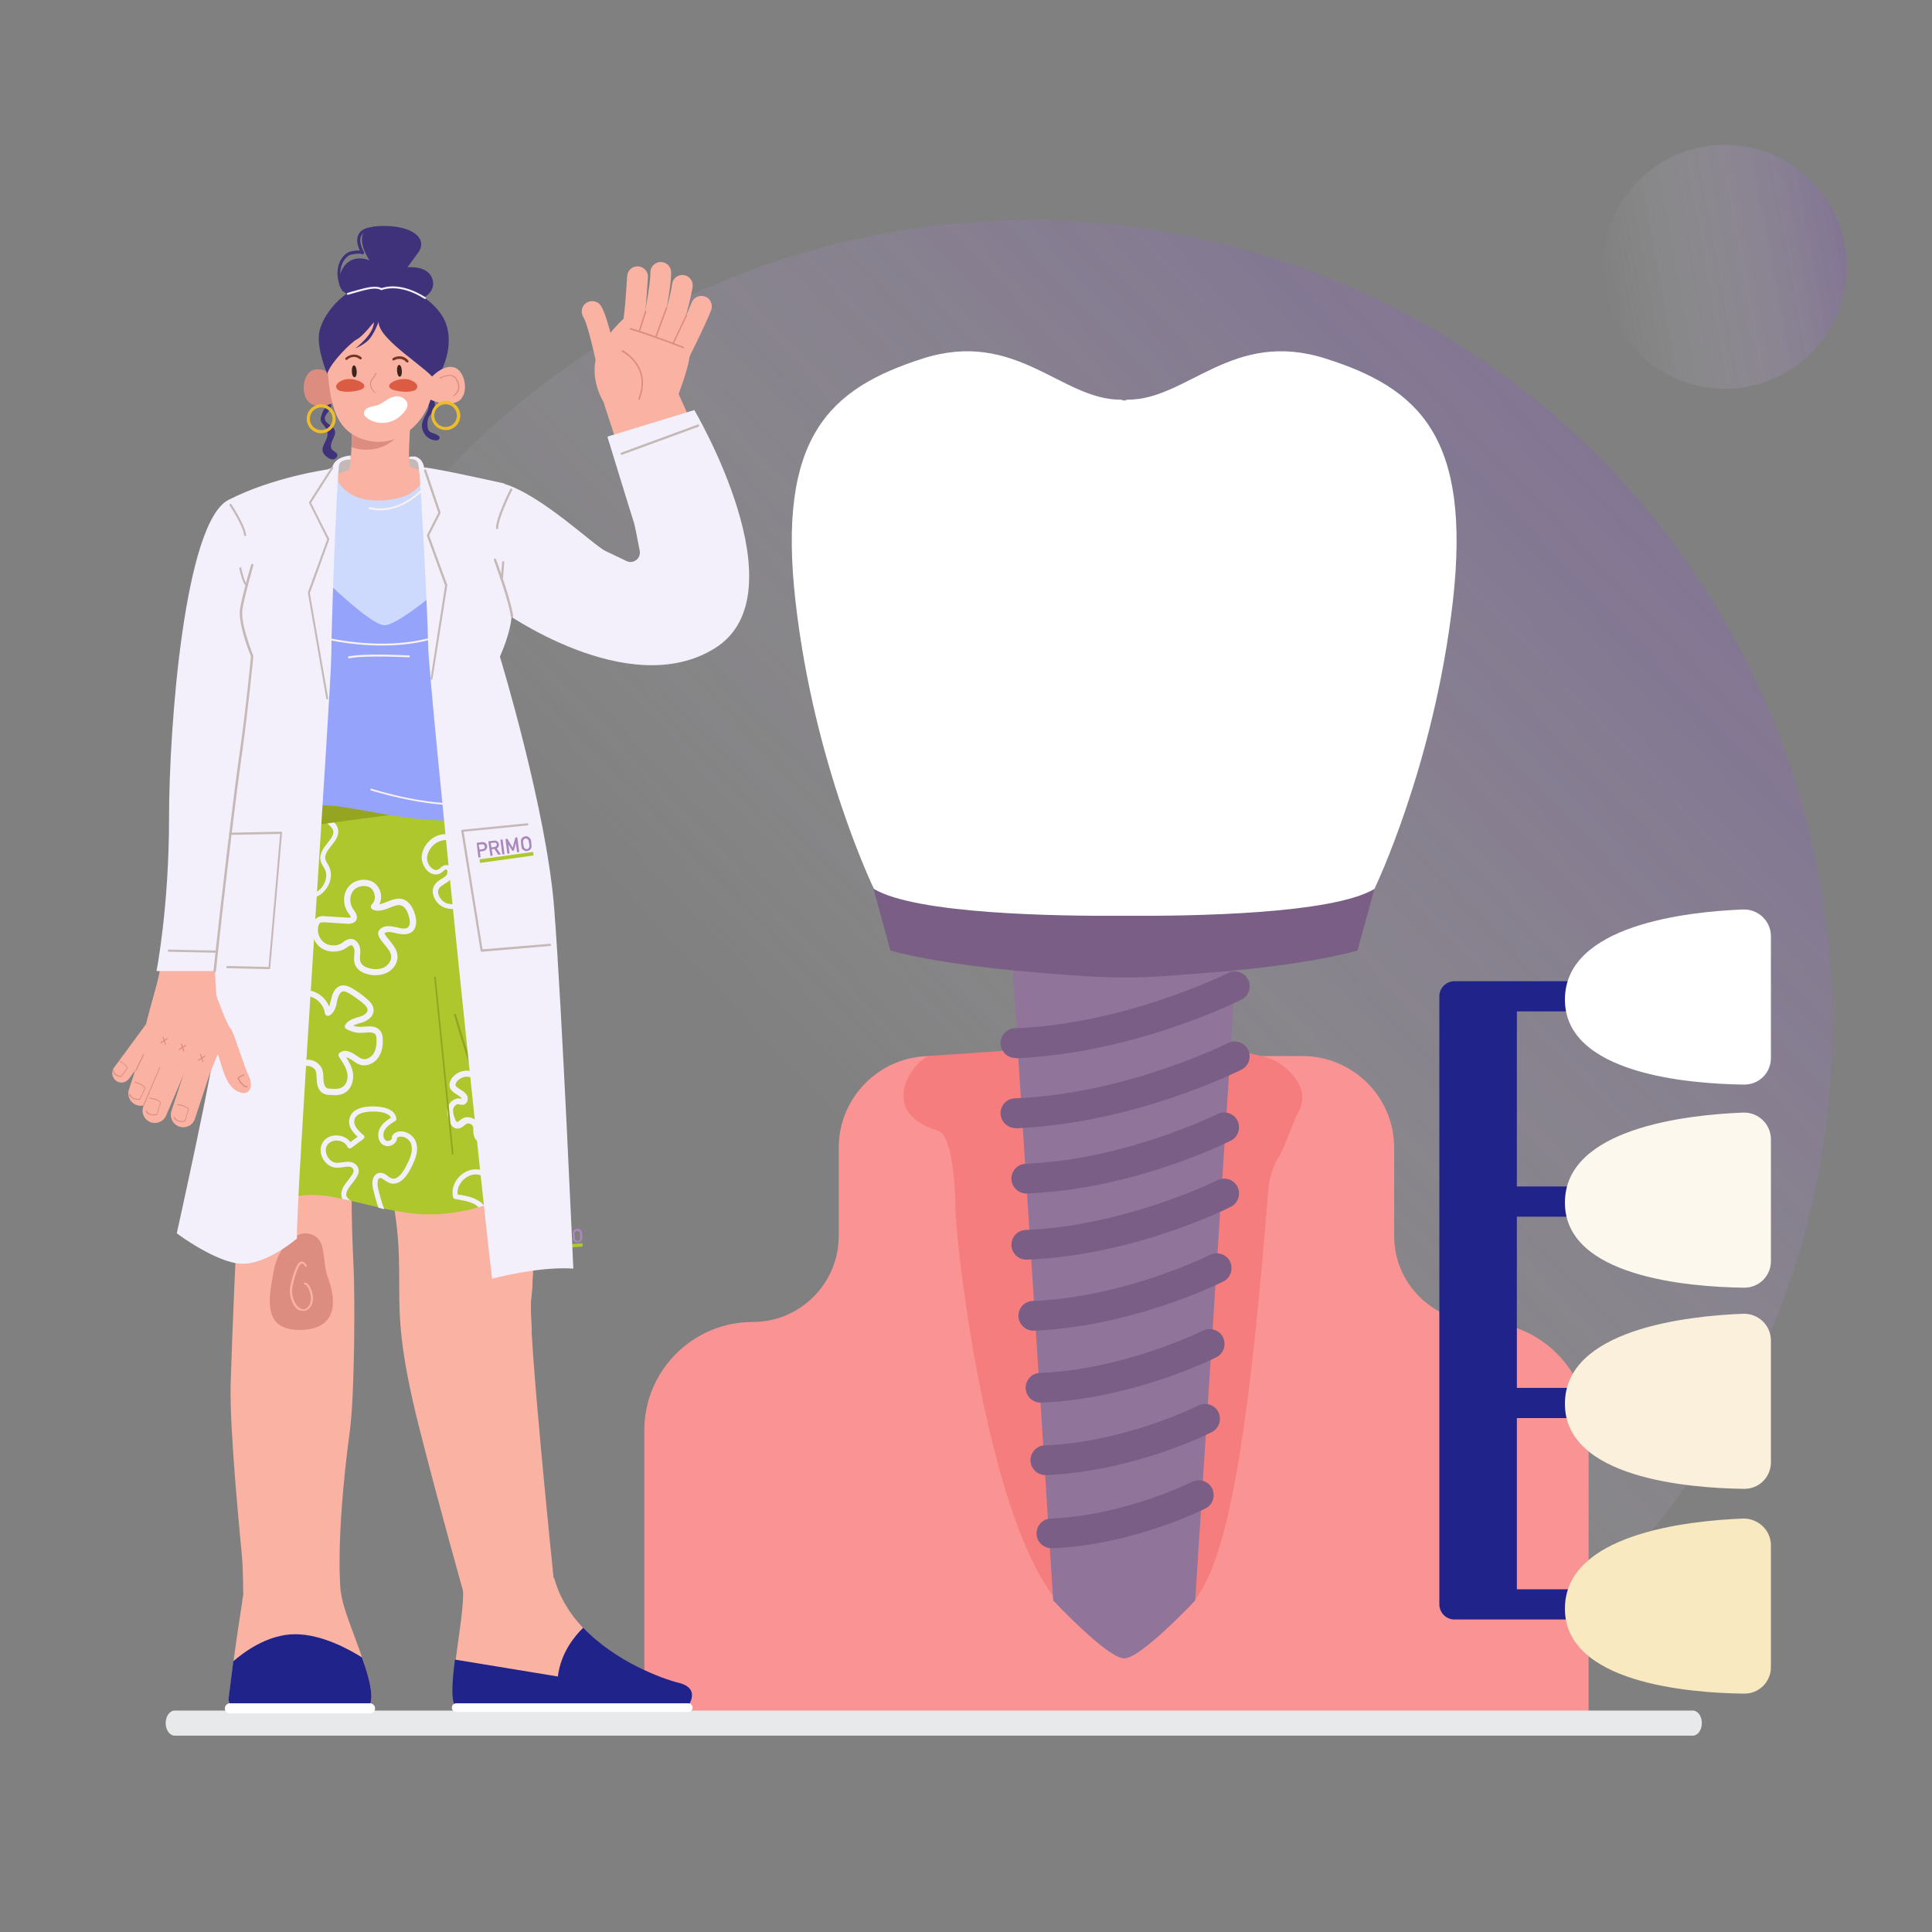 <?xml version="1.0" encoding="utf-8"?>
<!-- Generator: Adobe Illustrator 27.0.0, SVG Export Plug-In . SVG Version: 6.00 Build 0)  -->
<svg version="1.1" id="Livello_1" xmlns="http://www.w3.org/2000/svg" xmlns:xlink="http://www.w3.org/1999/xlink" x="0px" y="0px"
	 viewBox="0 0 800 800" style="enable-background:new 0 0 800 800;" xml:space="preserve">
<rect x="0" y="0" width="800" height="800" fill="#808080" stroke="none"/>
<style type="text/css">
	.st0{opacity:0.77;}
	.st1{opacity:0.84;}
	.st2{fill:url(#SVGID_1_);}
	.st3{fill:url(#SVGID_00000060730299654749934790000015270566758530662806_);}
	.st4{fill:#AA88BD;}
	.st5{fill:#AFC82D;}
	.st6{fill:#FA9494;}
	.st7{fill:#E8E9EA;}
	.st8{fill:#20238A;}
	.st9{fill:#F8E9C1;}
	.st10{fill:#FAF0DC;}
	.st11{fill:#FCF8EE;}
	.st12{fill:#FFFFFF;}
	.st13{fill:#C4B9B7;}
	.st14{fill:#FAB2A3;}
	.st15{fill:#3F327A;}
	.st16{fill:#DD8D80;}
	.st17{fill:#AEC72D;}
	.st18{fill:#F3F0FB;}
	.st19{fill:#95A3FB;}
	.st20{fill:#95A521;}
	.st21{fill:#CEDAFD;}
	.st22{fill:#3C251D;}
	.st23{fill:#763424;}
	.st24{fill:#DC5C43;}
	.st25{fill:#DD4E81;}
	.st26{fill:#F9F1EF;}
	.st27{fill:#EDBC2C;}
	.st28{fill:#E38569;}
	.st29{fill:#F57D7D;}
	.st30{fill:#917499;}
	.st31{fill:#7B5E85;}
</style>
<g class="st0">
	<g>
		<g class="st1">
			
				<linearGradient id="SVGID_1_" gradientUnits="userSpaceOnUse" x1="-47.924" y1="269.962" x2="576.403" y2="499.556" gradientTransform="matrix(0.443 -0.896 0.896 0.443 -28.169 482.782)">
				<stop  offset="0.351" style="stop-color:#FFFFFF;stop-opacity:0"/>
				<stop  offset="0.376" style="stop-color:#F8F6FB;stop-opacity:1.931182e-02"/>
				<stop  offset="0.532" style="stop-color:#D1C0E6;stop-opacity:0.14"/>
				<stop  offset="0.678" style="stop-color:#B296D4;stop-opacity:0.252"/>
				<stop  offset="0.809" style="stop-color:#9B78C8;stop-opacity:0.353"/>
				<stop  offset="0.921" style="stop-color:#8E66C1;stop-opacity:0.439"/>
				<stop  offset="1" style="stop-color:#895FBE;stop-opacity:0.5"/>
			</linearGradient>
			<circle class="st2" cx="426.3" cy="423.7" r="332.5"/>
			
				<linearGradient id="SVGID_00000065796943434639549470000016676562691038028733_" gradientUnits="userSpaceOnUse" x1="719.404" y1="157.486" x2="820.337" y2="157.486" gradientTransform="matrix(0.984 -0.177 0.177 0.984 -71.383 91.886)">
				<stop  offset="0" style="stop-color:#FFFFFF;stop-opacity:0"/>
				<stop  offset="1" style="stop-color:#895FBE;stop-opacity:0.5"/>
			</linearGradient>
			
				<ellipse style="fill:url(#SVGID_00000065796943434639549470000016676562691038028733_);" cx="714.2" cy="110.5" rx="50.5" ry="50.5"/>
		</g>
	</g>
</g>
<g>
	<path class="st4" d="M238,511.8c0,0.6,0.1,0.9,0.1,1.1c0,0.2,0.1,0.3,0.2,0.5c0.1,0.1,0.2,0.2,0.4,0.3c0.1,0.1,0.3,0.1,0.5,0.1
		c0.2,0,0.4-0.1,0.5-0.2c0.1-0.1,0.2-0.2,0.3-0.3c0.1-0.1,0.2-0.3,0.2-0.5c0-0.2,0-0.6,0-1.1c0-0.6-0.1-0.9-0.1-1.1
		c-0.1-0.2-0.1-0.3-0.3-0.5c-0.1-0.1-0.2-0.2-0.4-0.3c-0.2-0.1-0.3-0.1-0.5-0.1c-0.2,0-0.4,0.1-0.5,0.2c-0.1,0.1-0.2,0.2-0.3,0.3
		c-0.1,0.1-0.2,0.3-0.2,0.5C238,510.8,238,511.2,238,511.8 M237.2,511.8c0-0.7-0.1-1.1,0-1.3c0-0.2,0.1-0.4,0.1-0.6
		c0.1-0.3,0.3-0.5,0.6-0.7c0.3-0.2,0.6-0.4,1.1-0.4c0.4,0,0.8,0.1,1.1,0.2c0.3,0.2,0.5,0.4,0.7,0.7c0.1,0.1,0.2,0.3,0.2,0.5
		c0,0.2,0.1,0.7,0.1,1.3c0,0.6,0.1,1.1,0,1.3c0,0.2-0.1,0.4-0.2,0.6c-0.1,0.3-0.3,0.5-0.6,0.7c-0.3,0.2-0.6,0.4-1.1,0.4
		c-0.4,0-0.8-0.1-1.1-0.2c-0.3-0.2-0.5-0.4-0.7-0.6c0-0.1-0.1-0.2-0.1-0.2c0-0.1-0.1-0.2-0.1-0.3
		C237.3,512.9,237.2,512.5,237.2,511.8 M231.3,509.4l0.8-0.1l1.8,3.6l1.3-3.8l0.8-0.1l0.4,5.6l-0.8,0.1l-0.3-3.5l0,0l-0.9,2.8
		l-0.7,0.1l-1.3-2.6l0,0l0.3,3.5l-0.8,0.1L231.3,509.4z M229.4,509.5l0.8-0.1l0.4,5.6l-0.8,0.1L229.4,509.5z M224.8,509.9l2.1-0.2
		c0.5,0,0.8,0.1,1.1,0.3c0.4,0.3,0.6,0.6,0.6,1.2c0,0.8-0.3,1.3-0.9,1.6l1.4,2.4l-1,0.1l-1.3-2.3l-1.1,0.1l0.2,2.4l-0.8,0.1
		L224.8,509.9z M225.8,512.3l1.3-0.1c0.3,0,0.5-0.1,0.7-0.3c0.1-0.2,0.2-0.4,0.2-0.6c0-0.3-0.1-0.5-0.3-0.6
		c-0.1-0.1-0.4-0.1-0.6-0.1l-1.3,0.1L225.8,512.3z M220.2,510.2l2-0.1c0.2,0,0.4,0,0.6,0c0.2,0,0.4,0.1,0.6,0.3
		c0.2,0.1,0.3,0.3,0.5,0.5c0.1,0.2,0.2,0.5,0.2,0.8c0,0.4-0.1,0.8-0.3,1.2c-0.3,0.4-0.7,0.6-1.2,0.7l-1.3,0.1l0.2,2.2l-0.8,0.1
		L220.2,510.2z M221.3,512.8l1.2-0.1c0.3,0,0.5-0.1,0.7-0.3c0.1-0.2,0.2-0.4,0.2-0.6c0-0.2-0.1-0.3-0.1-0.5
		c-0.1-0.1-0.2-0.2-0.3-0.3c-0.2-0.1-0.4-0.1-0.6-0.1l-1.2,0.1L221.3,512.8z"/>
	
		<rect x="220.7" y="515.7" transform="matrix(0.997 -7.292593e-02 7.292593e-02 0.997 -37.046 18.226)" class="st5" width="20.7" height="1.4"/>
</g>
<g>
	<g>
		<g>
			<path class="st6" d="M577.3,511.8v-36.5c0-21-17-38-38-38h-154c-21,0-38,17-38,38v36.5c0,19.6-15.9,35.6-35.6,35.6h0
				c-24.8,0-44.9,20.1-44.9,44.9v118.1h391V592.2c0-24.8-20.1-44.9-44.9-44.9h0C593.2,547.3,577.3,531.4,577.3,511.8z"/>
		</g>
		<g>
			<path class="st7" d="M700.9,718.7H72.4c-2.1,0-3.8-2.3-3.8-5.2c0-2.9,1.7-5.2,3.8-5.2h628.5c2.1,0,3.8,2.3,3.8,5.2
				C704.7,716.4,703,718.7,700.9,718.7z"/>
		</g>
		<g>
			<g>
				<path class="st8" d="M667.2,670.6h-64.9c-3.5,0-6.3-2.8-6.3-6.3V412.6c0-3.5,2.8-6.3,6.3-6.3h70.4v12.5h-64.1v239.3h58.6V670.6z
					"/>
			</g>
			<g>
				<rect x="603.1" y="491.3" class="st8" width="57.9" height="12.5"/>
			</g>
			<g>
				<rect x="603.1" y="574.7" class="st8" width="57.9" height="12.5"/>
			</g>
			<g>
				<path class="st9" d="M733.3,639.9v50.4c0,6.2-5,11.1-11.2,11c-23.1-0.3-74.1-4.5-74.1-35.2c0-30.9,50.6-36.4,73.8-37.3
					C728.1,628.7,733.3,633.7,733.3,639.9z"/>
			</g>
			<g>
				<path class="st10" d="M733.3,555.1v50.4c0,6.2-5,11.1-11.2,11c-23.1-0.3-74.1-4.5-74.1-35.2c0-30.9,50.6-36.4,73.8-37.3
					C728.1,543.8,733.3,548.8,733.3,555.1z"/>
			</g>
			<g>
				<path class="st11" d="M733.3,471.8v50.4c0,6.2-5,11.1-11.2,11c-23.1-0.3-74.1-4.5-74.1-35.2c0-30.9,50.6-36.4,73.8-37.3
					C728.1,460.5,733.3,465.5,733.3,471.8z"/>
			</g>
			<g>
				<path class="st12" d="M733.3,387.7v50.4c0,6.2-5,11.1-11.2,11c-23.1-0.3-74.1-4.5-74.1-35.2c0-30.9,50.6-36.4,73.8-37.3
					C728.1,376.4,733.3,381.4,733.3,387.7z"/>
			</g>
			<g>
				<rect x="602" y="414.2" class="st8" width="26.1" height="251.8"/>
			</g>
		</g>
		<g>
			<g>
				<path class="st13" d="M168.9,189.5c2.7,0.2,4.6,1,4.6,1l1.5,6.1l-11.6,5.2l-22.1-0.7l-2.4-5.7l0.7-3.9l2.7-1.6l10.9-0.9
					L168.9,189.5z"/>
			</g>
			<g>
				<path class="st14" d="M273.1,274.6c4.6,0,9-0.7,12.8-2.4c30.1-13,24.1-45.8-6.7-113l-29.1,7.9c9.1,27.6,17.7,55.3,18.5,68.3
					c0.1,1.1-0.9,2-2,1.8c-8.9-1.7-24.2-6.2-37.9-14.7l-17.6,28.6C226.6,260.7,252.7,274.6,273.1,274.6z"/>
			</g>
			<g>
				<path class="st15" d="M177.8,172.3c0.5-0.8,1.3-1.4,1.8-2.3c1-1.7,0.4-3.9-0.5-5.7c-0.2-0.3-0.4-0.7-0.8-0.7
					c-0.2,0-0.4,0.1-0.5,0.2c-0.6,0.4-1,0.8-1.5,1.3c1.5,1,1.5,3.2,0.8,4.9s-1.8,3.1-2.2,4.9c-0.4,1.6-0.1,3.4,0.9,4.8
					c0.9,1.4,2.5,2.4,4.1,2.6c0.5,0.1,1,0.1,1.5-0.1c0.4-0.2,0.8-0.8,0.6-1.2c-0.1-0.3-0.3-0.5-0.6-0.7c-1.3-0.9-3.1-0.9-3.9-2.1
					c-0.3-0.5-0.4-1.1-0.5-1.6C176.9,175.1,177,173.5,177.8,172.3z"/>
			</g>
			<g>
				<path class="st15" d="M134.4,169.2c-0.6,0.8-1,1.8-1.3,2.8c-0.2,0.6-0.4,1.3-0.3,1.9c0.2,1.3,1.4,2.2,2.1,3.3
					c0.7,1.1,0.9,2.4,0.6,3.7c-0.5,2-2.3,3.8-1.9,5.9c0.2,0.9,0.8,1.6,1.5,2.2c0.8,0.7,1.8,1.3,2.9,1.2c1.1-0.1,2-1.3,1.6-2.2
					c-0.4-0.8-1.4-1.1-2-1.7c-1-1.1-0.5-2.8,0.1-4.1c0.6-1.3,1.4-2.8,0.9-4.1c-0.8-2-3.9-2.6-4.1-4.7c-0.1-1.4,1.2-2.4,2-3.7
					c1-1.7,0.8-4.1-0.6-5.6c0.2,1.1,0.5,2.3,0,3.3C135.5,168.1,134.9,168.6,134.4,169.2z"/>
			</g>
			<g>
				<path class="st14" d="M99.2,491.9c-1.6,23.6-3.1,61.9-3.7,81.3c-0.5,19.4,4.2,65.6,4.7,71.4c0.5,5.8,0.5,15.2,0.5,15.2l40.4-0.5
					c0,0-2.5-20.2,3.8-67.1c2-15.2,2.1-55.7,1.5-67.8c-1.8-36.4,0-50.8,0.5-44.1L99.2,491.9z"/>
			</g>
			<g>
				<path class="st16" d="M127.6,510.8c-5.2-1-12.6,5.8-14.2,15.2c-1.6,9.4-5.8,24.7,10.5,24.7c16.3,0,15.2-12.6,12.1-21
					C132.8,521.3,136,512.4,127.6,510.8z"/>
			</g>
			<g>
				<path class="st14" d="M125.7,542.8c0.8,0,1.5-0.3,2.2-0.9c2.5-2.3,1.8-6.5,0.6-8.7c-0.7-1.5-1.6-2.2-2.4-2.1
					c-0.2,0-0.3,0.2-0.3,0.5c0,0.2,0.2,0.3,0.5,0.3c0,0,0,0,0,0c0.3,0,0.9,0.6,1.5,1.7c1,2,1.7,5.8-0.5,7.8
					c-1.2,1.1-2.3,0.8-3.1,0.3c-2.2-1.3-3.9-5.3-3-9.4c1.8-8,3.3-9.1,3.8-9.1c0,0,0.1,0,0.1,0c0.5,0,1,0.7,1.3,1.2
					c0.1,0.2,0.3,0.2,0.5,0.1c0.2-0.1,0.2-0.3,0.1-0.5c-0.7-1.2-1.4-1.7-2.2-1.6c-0.6,0.1-2.4,0.4-4.5,9.7c-1,4.5,0.9,8.9,3.3,10.3
					C124.6,542.7,125.2,542.8,125.7,542.8z"/>
			</g>
			<g>
				<path class="st14" d="M162.2,494c2.6,14.7,3.1,22,3.1,36.7c0,14.7,0,27.8,8.4,60.9c8.4,33.1,18.2,67.7,18.2,67.7l37.4-5.2
					c0,0-11-106-9.4-116.5c1.6-10.5,0.7-52.5,0.7-52.5L162.2,494z"/>
			</g>
			<g>
				<path class="st14" d="M220.9,512.6c0,10.2-0.3,20.5-0.9,24.9c-0.3,1.8-0.2,6.7,0.2,13.4c-5.2,0.7-12.4,1-14.4-2
					c-3.1-4.9,3.5-19.6,4.5-28C211.4,513.1,213.3,512.9,220.9,512.6z"/>
			</g>
			<g>
				<path class="st14" d="M84,253.7c-5.2,24.7-11.6,87.6-13.2,112.3c-1.6,24.7-5.8,41.4-5.8,41.4l31.1,9.4l23-143.2L84,253.7z"/>
			</g>
			<g>
				<g>
					<path class="st17" d="M102.9,336.6c-5.8,15.7-7.3,27.3-8.4,55.6c-1,28.3-6.8,92.3-16.3,109.7c0,0,8.4,5.2,16.8,4.2
						c8.4-1,20.5-14.7,42.5-10.5s33.1,10,54.6,5.8c21.5-4.2,10.6-13.7,35.8,1.5c0,0,2.1-2.1,0-10.5c-2.1-8.4,1.5-35.1,1.5-60.3
						c0-25.2-3.1-90.8-15.7-102.3C201,318.2,148,317.7,148,317.7s-27.3,0-28.9,0.5C117.6,318.8,102.9,336.6,102.9,336.6z"/>
				</g>
				<g>
					<path class="st18" d="M136.6,453.4c-0.8,0-1.6-0.1-2.5-0.5c-1.7-0.8-2.7-2.6-2.9-5.1c0-0.5,0-0.9-0.1-1.4c0-1.1-0.1-2.1-0.4-3
						c-0.7-1.7-3.4-2.6-5-1.7c-0.5,0.3-0.9,0.6-1.3,1c-1.2,0.9-2.5,2.1-4.3,1.8c-2.1-0.3-3.1-2.4-3.7-3.8c-1-2.5-2-5.5-1.2-8.4
						c0.8-3.4,4.3-5.8,7.3-5c0.2,0,0.4,0.1,0.5,0.2c0.3,0.1,0.5,0.2,0.7,0.2c0,0,0.2-0.2,0.2-0.5c0.1-1.2-1.1-2.1-3.1-3.3
						c-2-1.3-4.3-2.7-4.5-5.4c-0.1-1,0.2-2,0.9-3.1c2.2-3.8,6.9-6,11.3-5.2c3.5,0.7,6.5,3.3,7.8,6.6c0.3-0.8,0.5-1.9,0.8-2.9
						c0.8-4.2,2.8-5.5,4.3-5.8c1.6-0.3,3.2,0.4,4.5,1.2c2.2,1.3,4.2,2.7,6.1,4.4c1.3,1.1,2.7,2.6,2.7,4.6c0,2.3-1.9,4.2-5,5.2
						l-0.8,0.2c-1,0.3-1.9,0.6-2.7,1c0.9,0.3,1.9,0.5,3,0.5c0.4,0,1,0,1.6-0.1c0.7,0,1.3-0.1,2-0.1c1.5,0,3.5,0.2,4.8,2
						c0.7,1.1,0.9,2.4,0.9,3.5c0.1,3-0.5,5.4-1.8,7.3c-1.6,2.5-4.7,3.8-7.2,3.2c-1.3-0.3-2.4-1.1-3.4-1.8c-0.4-0.3-0.7-0.5-1.1-0.7
						c-0.6-0.4-1.2-0.6-1.7-0.7c1.2,1.8,2.4,3.9,2.8,6.2c0.5,2.9-0.3,6.7-3.3,8.5c-1.5,0.9-3.2,1-4.5,1
						C137.7,453.4,137.1,453.4,136.6,453.4z M146.4,436.3c0.4,0.3,0.8,0.5,1.2,0.8c0.9,0.6,1.7,1.2,2.5,1.4c1.5,0.4,3.5-0.6,4.5-2.1
						c0.9-1.4,1.4-3.3,1.3-5.9c0-0.8-0.1-1.6-0.4-2.1c-0.4-0.6-1.2-0.9-2.7-0.9c-0.6,0-1.2,0-1.8,0.1c-0.6,0-1.2,0.1-1.8,0.1
						c-2,0-4-0.6-5.8-1.6c-0.3-0.2-0.5-0.5-0.6-0.8c-0.1-0.3,0-0.7,0.2-1c1.2-1.9,3.4-2.5,5.2-3.1l0.8-0.2c1.6-0.5,3.2-1.5,3.2-2.8
						c0-1-1-2-1.8-2.7c-1.8-1.5-3.7-2.9-5.7-4.1c-0.9-0.5-1.9-1-2.7-0.9c-1.4,0.3-2.1,2.5-2.4,3.9c-0.4,2.1-0.9,4.8-3.2,6.1
						c-0.4,0.2-0.8,0.2-1.2,0c-0.4-0.2-0.6-0.6-0.7-1c-0.4-3.3-3.2-6.3-6.4-6.9c-3.3-0.7-7,1.1-8.6,3.9c-0.4,0.7-0.6,1.2-0.5,1.7
						c0.1,1.3,1.6,2.3,3.3,3.3c2.1,1.3,4.5,2.8,4.3,5.6c-0.1,1.3-0.8,2.4-1.9,2.7c-0.3,0.1-0.5,0.1-0.8,0.1l0,0
						c-0.6,0-1.1-0.2-1.5-0.3l-0.4-0.1c-1.7-0.5-3.7,1.2-4.2,3.2c-0.6,2.2,0.3,4.7,1.1,6.9c0.6,1.4,1.2,2.2,2,2.3
						c0.6,0,1.3-0.6,2.1-1.2c0.5-0.4,1.1-0.9,1.6-1.2c0.8-0.5,1.8-0.7,2.9-0.7c2.5,0,4.8,1.5,5.8,3.7c0.5,1.3,0.6,2.6,0.6,3.9
						c0,0.4,0,0.8,0.1,1.2c0,0.6,0.3,2.4,1.4,3c0.4,0.2,1,0.2,1.5,0.2c0.5,0,1.1,0.1,1.6,0.1c1.4,0,2.4-0.2,3.2-0.7
						c1.9-1.1,2.5-3.7,2.1-5.8c-0.5-2.5-2-4.6-3.4-6.8c-0.4-0.6-0.3-1.3,0.3-1.7c0.7-0.5,1.5-0.8,2.4-0.8
						C144,435.2,145.2,435.6,146.4,436.3z"/>
				</g>
				<g>
					<path class="st18" d="M200,473.2c-0.5,0-1.2-0.1-1.8-0.4c-1.3-0.6-2-1.9-2.2-3.8c0-0.3,0-0.6,0-0.9c0-0.7,0-1.3-0.2-1.8
						c-0.4-0.9-1.8-1.4-2.7-0.9c-0.3,0.2-0.5,0.4-0.8,0.6c-0.7,0.6-1.6,1.3-2.8,1.3c-0.1,0-0.4,0-0.5,0c-1.8-0.3-2.6-2.2-2.8-2.8
						c-0.7-1.7-1.4-3.8-0.8-5.9c0.6-2.5,3.2-4.2,5.4-3.7l0.4,0.1l0,0c-0.1-0.5-0.8-1-1.9-1.7c-1.4-0.9-3.1-1.9-3.2-3.9
						c0-0.7,0.2-1.5,0.6-2.3c1.5-2.7,4.9-4.3,8-3.6c2.1,0.4,3.9,1.8,5,3.7c0.1-0.3,0.1-0.6,0.2-0.9c0.6-3.1,2.1-4,3.2-4.2
						c1.2-0.2,2.4,0.3,3.3,0.8c1.5,0.9,2.9,1.9,4.1,3c0.9,0.8,2,1.9,2,3.4c0,1.7-1.4,3.2-3.6,3.9l-0.5,0.2c-0.2,0.1-0.4,0.1-0.5,0.2
						c0.2,0,0.4,0,0.6,0l0,0c0.3,0,0.7,0,1-0.1c0.5,0,0.9-0.1,1.3-0.1c1.1,0,2.6,0.2,3.5,1.5c0.6,0.8,0.7,1.8,0.7,2.6
						c0,2.1-0.4,3.8-1.2,5.1c-1.2,1.8-3.4,2.8-5.3,2.3c-1-0.2-1.7-0.8-2.4-1.3c-0.2-0.1-0.4-0.3-0.6-0.4c0.5,1,1,2,1.2,3.2
						c0.5,2.5-0.5,5-2.4,6.1c-1.1,0.6-2.4,0.7-3.2,0.7C200.8,473.2,200.4,473.2,200,473.2z M206.8,461c0.3,0.2,0.6,0.4,0.8,0.6
						c0.5,0.4,1,0.7,1.5,0.9c0.9,0.2,2-0.3,2.6-1.2c0.6-0.9,0.9-2.1,0.8-3.7c0-0.4,0-0.9-0.2-1.2c-0.1-0.2-0.4-0.4-1.4-0.4
						c-0.4,0-0.8,0-1.2,0.1c-1.7,0.1-3.7-0.1-5.3-1.1c-0.3-0.2-0.5-0.5-0.6-0.8c-0.1-0.3,0-0.7,0.2-1c0.9-1.4,2.5-1.8,3.7-2.2
						l0.5-0.2c0.9-0.3,1.9-0.9,1.9-1.5c0-0.5-0.6-1.1-1.1-1.5c-1.2-1-2.4-1.9-3.8-2.7c-0.5-0.3-0.9-0.5-1.5-0.5
						c-0.5,0.1-1,0.9-1.3,2.3c-0.3,1.4-0.7,3.4-2.3,4.3c-0.4,0.2-0.8,0.2-1.2,0c-0.4-0.2-0.6-0.6-0.7-1c-0.2-2-1.9-3.9-4-4.3
						c-2-0.4-4.3,0.7-5.3,2.4c-0.3,0.5-0.3,0.8-0.3,0.9c0,0.6,0.8,1.2,2,1.9c1.4,0.9,3.2,2,3.1,4.1c-0.1,1-0.7,1.9-1.6,2.2
						c-0.1,0-0.5,0.1-0.7,0.1l0,0c-0.5,0-0.8-0.1-1.1-0.2l-0.6-0.1c-0.8,0-1.7,0.9-2,1.8c-0.3,1.4,0.2,3,0.7,4.3
						c0.4,1.1,0.8,1.2,0.9,1.3c0.3,0,0.7-0.4,1.1-0.7c0.4-0.3,0.8-0.6,1.2-0.8c2.2-1.2,5.4-0.1,6.4,2.1c0.4,0.9,0.4,1.9,0.4,2.7
						c0,0.3,0,0.5,0,0.8c0.1,0.8,0.3,1.5,0.7,1.6c0.2,0.1,0.6,0.1,0.9,0.1c1.2,0.1,2.3,0,3-0.3c1.1-0.6,1.4-2.2,1.2-3.4
						c-0.3-1.6-1.3-3-2.2-4.4c-0.4-0.6-0.3-1.3,0.3-1.7c0.5-0.4,1.2-0.6,1.9-0.6C205.1,460.2,206,460.5,206.8,461z"/>
				</g>
				<g>
					<g>
						<path class="st18" d="M145.2,497.2c-1.1-0.3-2.3-0.5-3.4-0.7c-0.2-0.3-0.3-0.7-0.4-1.1c-0.5-2.6,1.3-4.9,2.9-6.9
							c1.9-2.5,2.7-3.6,1.7-4.7c-0.7-0.9-2-0.8-4-0.5c-0.9,0.1-1.9,0.3-2.8,0.2c-2.3-0.1-4.4-1.6-5.6-3.9c-1.2-2.3-1.1-4.9,0.2-6.8
							c1.3-1.9,3.7-2.9,6.3-2.6c2.1,0.2,3.9,1.2,5,2.7l3-2.2c-2.1-1.9-3.9-4.2-3.5-7c0.8-5.8,8.9-5.7,11.4-5.5
							c4.9,0.3,7.8,2.1,8.1,5c0.1,0.4-0.1,0.8-0.5,1c-1.6,1-3.4,2.1-4.3,3.7c-0.8,1.3-0.8,3.4,0.4,4.3c0.6,0.4,1.5,0.3,2-0.1
							c0.3-0.2,0.7-0.5,0.6-1.1c-0.1-0.3,0-0.6,0.2-0.9c1.1-1.4,2.8-1.9,4.7-1.5c2.5,0.5,4.6,2.5,5.2,4.8c1,3.7-0.7,7.3-2.5,10.8
							c-2.5,4.7-5.7,6.8-8.7,5.6c-0.7-0.3-1.3-0.7-1.9-1.1c-0.9-0.6-1.4-1-2-0.9c-0.3,0.1-0.5,0.2-0.6,0.4c-0.4,0.7-0.5,2.1-0.2,3.6
							c0.7,3,1.5,6,2.6,8.9c-0.8-0.2-1.6-0.4-2.4-0.6c-0.9-2.6-1.6-5.2-2.2-7.8c-0.2-0.8-0.7-3.4,0.4-5.2c0.5-0.7,1.1-1.2,2-1.4
							c1.5-0.3,2.7,0.5,3.7,1.3c0.5,0.4,1,0.7,1.4,0.9c2.9,1.1,5.5-3.7,6-4.7c1.7-3.2,3.1-6.3,2.3-9.3c-0.4-1.5-1.9-2.9-3.6-3.2
							c-0.6-0.1-1.6-0.2-2.3,0.5c0,1.1-0.6,2-1.6,2.7c-1.4,0.9-3.2,0.9-4.4,0c-2.2-1.7-2.2-4.9-0.9-7.1c1.1-1.8,2.8-3,4.4-4
							c-0.9-2-4.4-2.4-6-2.5c-1.4-0.1-8.6-0.4-9.2,3.7c-0.3,2.2,1.7,4.3,3.8,6c0.2,0.2,0.4,0.5,0.4,0.8c0,0.3-0.2,0.6-0.4,0.8
							l-5,3.7c-0.3,0.2-0.6,0.3-0.9,0.2c-0.3-0.1-0.6-0.3-0.7-0.6c-0.6-1.4-2.1-2.4-3.9-2.6c-1.8-0.2-3.5,0.5-4.4,1.7
							c-0.9,1.3-0.9,3.1-0.1,4.7c0.8,1.6,2.3,2.7,3.8,2.8c0.7,0,1.6-0.1,2.4-0.2c2-0.3,4.4-0.6,5.9,1.2c2.2,2.5,0.1,5.1-1.7,7.4
							c-1.4,1.8-2.8,3.6-2.5,5.2C143.6,495.9,144.3,496.5,145.2,497.2z"/>
					</g>
					<g>
						<path class="st18" d="M216.1,332.9c-0.7,0.2-1.4,0.4-2,0.8c-5.8,3-9.2,9.3-11.7,15c-0.5,1.1-0.9,2.2-0.6,3.1
							c0.5,1.3,1.8,1.3,4.8,1c2.1-0.2,4.4-0.5,6.3,0.5c0.2,0.1,0.4,0.3,0.5,0.6c1.8,4.7,1.6,11.4-2.9,14.9c-2.4,1.8-6.1,1.9-9,0.2
							c-2-1.2-3.2-2.9-3.3-4.9l-1.5-0.1c-0.5,2.7-0.5,5.6,0.1,8.3c0.1,0.5-0.1,0.9-0.5,1.2c-3.4,1.8-7.3,3.6-11.3,2.6
							c-2.4-0.5-4.6-2.5-5.4-4.9c-0.7-1.9-0.5-3.7,0.6-5.1c0.7-1,1.7-1.6,2.7-2.2c0.7-0.4,1.4-0.9,1.9-1.4c0.5-0.6,0.6-1.7,0.3-2.2
							c-0.2-0.3-0.3-0.3-0.4-0.3c-0.3,0-0.7,0.3-1.1,0.7c-0.3,0.2-0.6,0.5-0.9,0.7c-1.5,1-3.2,0.9-4.8-0.1c-2.3-1.5-3.7-4.8-3.2-7.5
							c0.8-4,4-7.4,7.9-8.2c3.2-0.7,6.6,0.4,8.9,2.7c1-5.3,1.3-10.7,1.1-16c-0.1-1.5-0.2-3.1-0.8-4.4c-0.6-1.3-1.7-2.4-3.2-3.4
							c-4.1-2.5-9.2-2.7-13.2-2.5c-13.3,0.5-26.3,4.5-37.5,11.6c-1.8,1.1-2.6,2.1-2.6,3.1c0,1,0.9,1.9,2,2.8c1,0.9,2.1,1.9,2.5,3.3
							c1,2.8-0.9,5.3-2.6,7.4c-1.5,1.9-2.8,3.6-2.5,5.4c0.1,0.7,0.5,1.3,0.9,2c0.2,0.4,0.4,0.8,0.6,1.1c1.4,2.7,1,6.2-0.9,9
							c-1.9,2.9-4.9,4.5-8,4.3c-3-0.2-5.8-2.2-7.3-5.3c-1-2.1-1.3-4.4-0.8-6.4c-2.3,1-4.9,1.7-7.5,1.4c-2.2-0.3-4.3-1.7-5.5-3.6
							c-0.9-1.5-1.1-3.1-0.6-4.6c0.5-1.6,1.8-2.7,2.9-3.8l0.7-0.6c5.1-4.9,6.6-13.2,3.5-19.6c-0.3-0.5,0-1.1,0.5-1.4
							c0.5-0.3,1.1,0,1.4,0.5c3.5,7.2,1.8,16.5-3.9,22l-0.7,0.7c-1,0.9-1.9,1.8-2.3,2.9c-0.4,1.2,0,2.2,0.4,2.9
							c0.8,1.4,2.4,2.4,4,2.6c3,0.4,6.2-1.1,8.8-2.3c0.4-0.2,0.9-0.1,1.2,0.3c0.3,0.4,0.3,0.9,0.1,1.3c-1.3,1.9-1.3,4.6-0.2,7
							c1.2,2.4,3.3,4,5.6,4.2c2.3,0.1,4.6-1.1,6.1-3.4c1.5-2.2,1.8-4.9,0.8-6.9c-0.2-0.3-0.4-0.7-0.6-1c-0.5-0.8-1-1.7-1.2-2.7
							c-0.5-2.7,1.3-5.1,2.9-7.1c1.6-2,2.9-3.7,2.3-5.4c-0.3-0.9-1.1-1.6-2-2.4c-1.2-1.1-2.6-2.4-2.6-4.4c0-2.3,1.9-3.8,3.6-4.9
							c11.6-7.3,24.9-11.4,38.6-11.9c0.8,0,1.6,0,2.5,0c2.4,0.3,4.9,0.6,7.4,1c1.6,0.4,3.1,1,4.5,1.9c1.9,1.2,3.3,2.6,4,4.3
							c0.8,1.7,0.9,3.6,1,5.2c0.3,6.3-0.3,12.6-1.6,18.8c-0.1,0.4-0.4,0.8-0.9,0.8c-0.5,0.1-0.9-0.2-1.1-0.5c-1.5-2.7-5-4.3-8.1-3.6
							c-3.1,0.6-5.7,3.3-6.3,6.5c-0.4,1.9,0.7,4.3,2.3,5.3c0.9,0.6,1.7,0.6,2.5,0.1c0.2-0.1,0.4-0.3,0.6-0.5
							c0.6-0.5,1.3-1.1,2.3-1.2c1-0.1,2,0.5,2.5,1.5c0.7,1.4,0.4,3.4-0.7,4.6c-0.7,0.7-1.5,1.2-2.3,1.7c-0.8,0.5-1.6,1-2.1,1.6
							c-0.9,1.1-0.6,2.5-0.3,3.1c0.6,1.7,2.2,3.2,3.9,3.5c3,0.7,6.3-0.6,9.1-2.1c-0.6-3.1-0.5-6.3,0.2-9.4c0.1-0.5,0.6-0.8,1.1-0.8
							l3.5,0.2c0.3,0,0.6,0.2,0.7,0.4c0.2,0.2,0.3,0.5,0.2,0.8c-0.3,2.2,1.5,3.5,2.3,3.9c1.9,1.1,4.7,1.4,6.7-0.1
							c3.6-2.7,3.7-8.1,2.4-12c-1.3-0.5-3.1-0.3-4.8-0.1c-2.8,0.3-5.9,0.7-7-2.3c-0.6-1.6,0-3.3,0.6-4.7c2.7-6.1,6.3-12.7,12.6-16
							c0.6-0.3,1.2-0.5,1.8-0.7C215.3,331.7,215.7,332.3,216.1,332.9z"/>
					</g>
					<g>
						<path class="st19" d="M84.7,480.9c0.5-0.2,0.9-0.4,1.4-0.5c2.8-0.6,5.4,0,7.3,1.8c2,1.9,2.7,5.1,1.6,8.1
							c-0.8,2.4-2.6,4.1-4.7,4.7l0.1,4.6c1.9,0.4,4.1-0.8,6.3-2c2.8-1.6,6-3.3,9-1.6c1.7,0.9,2.5,2.4,2.8,4.1c-0.7,0.3-1.3,0.7-2,1
							c-0.2-1.4-0.7-2.6-1.9-3.3c-2-1.1-4.4,0.2-6.9,1.6c-2.7,1.5-5.8,3.2-8.8,1.9c-0.4-0.2-0.6-0.5-0.6-0.9l-0.2-6.2
							c0-0.6,0.4-1,1-1.1c1.7-0.1,3.2-1.4,3.9-3.5c0.8-2.2,0.3-4.5-1.1-5.9c-1.3-1.3-3.3-1.7-5.4-1.2c-0.9,0.2-1.7,0.6-2.4,1
							C84.4,482.7,84.6,481.8,84.7,480.9z"/>
					</g>
					<g>
						<path class="st18" d="M200.5,499.2c-0.7,0.2-1.5,0.5-2.3,0.7c-0.5-0.4-0.9-0.8-1.4-1.1c-2.5-1.4-5.4-1.8-8.3-2.3
							c-0.4-0.1-0.8-0.4-0.9-0.8c-0.7-2.9,0.3-6.2,2.7-8.6c2.4-2.4,5.7-3.4,8.7-2.7c0.5,0.1,1,0.3,1.5,0.5c1.1,0.4,2.2,0.8,3.1,0.5
							c1.3-0.3,2-1.7,2.8-3.2c0.7-1.3,1.4-2.6,2.5-3.6c1.5-1.3,3.5-1.6,5.5-0.8c2.9,1,5.5,4.1,6.1,7.2c0.5,2.6,0.3,5.2,0,7.7
							c0,0.4-0.1,0.8-0.1,1.3c-0.7-0.1-1.4-0.1-2.1,0c0-0.5,0.1-0.9,0.1-1.4c0.2-2.5,0.4-4.8,0-7.1c-0.5-2.4-2.5-4.8-4.7-5.6
							c-0.9-0.3-2.3-0.5-3.5,0.5c-0.8,0.7-1.4,1.8-2,2.9c-0.9,1.7-1.9,3.7-4.1,4.2c-1.6,0.4-3-0.1-4.4-0.6c-0.4-0.2-0.9-0.3-1.3-0.4
							c-2.2-0.6-4.7,0.2-6.6,2.1c-1.7,1.7-2.6,3.9-2.3,6c2.7,0.4,5.7,0.9,8.3,2.4C198.8,497.5,199.7,498.3,200.5,499.2z"/>
					</g>
					<g>
						<path class="st19" d="M103.6,398.7c-0.1,0.3-0.3,0.5-0.6,0.7c-1.6,0.7-4.1,2.1-3.9,3.9c0.2,1.5,1.8,2,4.4,2.6
							c0.9,0.2,1.7,0.5,2.5,0.7c2,0.8,3.8,2.5,4.6,4.7c0.8,2,0.8,4.1-0.1,5.9c-0.9,2-3,3.4-5.5,3.7c-2.2,0.3-4.4-0.5-5.7-2
							c-0.3-0.3-0.5-0.7-0.7-1c-0.5-0.7-0.9-1.3-1.4-1.5c-0.2-0.1-0.6-0.2-1.1,0.3c-0.8,0.7-1.2,2.3-0.9,3.4c0.2,0.8,0.6,1.6,1,2.5
							c0.7,1.5,1.4,3,1.3,4.8c-0.2,3.4-3.2,5.7-6,6.5c0.1-0.8,0.2-1.6,0.2-2.3c1.8-0.7,3.5-2.3,3.6-4.2c0.1-1.3-0.5-2.5-1.1-3.9
							c-0.4-0.9-0.8-1.8-1.1-2.8c-0.5-1.9,0.2-4.2,1.6-5.5c0.9-0.8,2.1-1.1,3.3-0.7c1.2,0.4,1.8,1.4,2.4,2.2
							c0.2,0.3,0.4,0.6,0.6,0.8c0.8,1,2.3,1.5,3.8,1.3c1.7-0.2,3.2-1.2,3.8-2.6c0.6-1.3,0.6-2.8,0-4.3c-0.7-1.6-1.9-3-3.5-3.5
							c-0.7-0.3-1.5-0.5-2.3-0.7c-2.6-0.7-5.5-1.4-5.9-4.4c-0.2-1.6,0.4-3.9,4.7-5.9c0.4-2.2-0.8-4.7-2.9-5.6
							c-1.4-0.6-2.9-0.4-4.3,0.3l0,0c0-0.8,0.1-1.6,0.1-2.3c1.6-0.5,3.4-0.5,5,0.2C102.9,391.5,104.6,395.3,103.6,398.7z"/>
					</g>
					<g>
						<path class="st19" d="M222.6,413.3c0.8-1.4,2.2-2.3,3.4-3l0.7-0.4c0.8-0.5,1.5-1.1,2.1-1.6c0,0.9,0.1,1.7,0.1,2.6
							c-0.4,0.3-0.7,0.6-1.1,0.8l-0.7,0.5c-1.1,0.7-2.1,1.3-2.6,2.2c-1,1.8,0.3,4.3,2.2,5.3c0.8,0.4,1.7,0.7,2.6,0.8
							c0,0.7,0,1.4,0.1,2.1c-1.3-0.2-2.5-0.5-3.7-1.1C222.9,419.9,221,416.2,222.6,413.3z"/>
					</g>
					<g>
						<path class="st19" d="M205.5,412.1c-0.8,0-1.6,0-2.5,0.2c-1.3,0.2-2.7,0.3-4.1,0c-1.8-0.5-3.3-1.9-4.1-3.9
							c-0.9-2.4-0.6-5.1,0.7-7.1c2.6-3.8,7.4-4.8,11.1-4.4c3.2,0.3,6.5,2.2,8.1,4.6c0.9,1.4,1.3,2.8,1.1,4.3c0.1,0,0.4,0,0.6-0.1
							c0.9-0.4,1.8-1.5,2-2.6c0.2-0.9,0.1-1.8,0.1-2.8c0-1.4-0.1-2.8,0.4-4.2c0.6-1.8,2-3.3,4-4.1c1.5-0.6,3.2-0.8,4.7-0.5
							c0.1,0.7,0.1,1.5,0.2,2.2c-1.3-0.4-2.7-0.4-4.1,0.2c-1.4,0.6-2.4,1.6-2.8,2.8c-0.4,1.1-0.3,2.3-0.3,3.5c0,1,0.1,2.1-0.1,3.2
							c-0.3,1.8-1.7,3.5-3.3,4.2c-1.1,0.5-2.3,0.4-3.2-0.3c-0.4-0.3-0.5-0.7-0.4-1.2c0.3-1.2,0.1-2.3-0.6-3.5
							c-1.3-1.9-4-3.4-6.6-3.7c-3-0.3-7.2,0.4-9.2,3.5c-1,1.4-1.1,3.4-0.5,5.2c0.3,0.8,1,2.2,2.7,2.6c1,0.3,2.1,0.1,3.3,0
							c0.9-0.1,1.9-0.2,2.9-0.2c1.7,0.1,3.5,1.2,4.3,2.7c0.5,1,0.5,2.1,0,3.1c-0.1,0.2-0.3,0.4-0.6,0.5c-4,1.4-7.8,5.7-7.1,10.2
							c0.3,2.1,2.1,4.2,4.4,5c1.7,0.6,3.4,0.5,4.6-0.3c-0.3-2.1-0.6-4.6,0.3-6.9c0.6-1.5,1.9-2.9,3.4-3.5c1.2-0.5,2.5-0.5,3.6,0
							c3,1.3,3,4.6,3,7.5c0,1.5,0,3.1,0.4,4.3c0.6,2,2.5,3,4.1,3.2c1,0.2,2.3,0.1,3.4-0.4c0,0.7,0,1.5,0.1,2.2
							c-1.2,0.4-2.4,0.5-3.8,0.3c-2.9-0.5-5.1-2.3-5.8-4.7c-0.5-1.5-0.5-3.3-0.4-4.9c0-3-0.1-4.9-1.7-5.6c-0.7-0.3-1.4-0.2-1.9,0
							c-1,0.4-1.9,1.3-2.3,2.3c-0.8,2-0.4,4.3-0.1,6.4c0.1,0.4-0.1,0.7-0.4,1c-1.9,1.6-4.5,2-7.2,1c-3.1-1.1-5.3-3.7-5.8-6.6
							c-0.9-5.5,3.3-10.5,8-12.3c0-0.2,0-0.4-0.1-0.7C207.6,412.8,206.5,412.1,205.5,412.1z"/>
					</g>
				</g>
				<g>
					<path class="st20" d="M111.8,485c0.1,0,0.2,0,0.3-0.1c5.3-6.3,12.9-46.7,13.2-48.4c0-0.2-0.1-0.4-0.3-0.4
						c-0.2,0-0.4,0.1-0.4,0.3c-0.1,0.4-7.9,42-13,48.1c-0.1,0.2-0.1,0.4,0,0.5C111.6,484.9,111.7,485,111.8,485z"/>
				</g>
				<g>
					<path class="st20" d="M187.4,478.1C187.4,478.1,187.4,478.1,187.4,478.1c0.2,0,0.4-0.2,0.4-0.4l-7.3-72.9
						c0-0.2-0.2-0.3-0.4-0.3c0,0,0,0,0,0c-0.2,0-0.4,0.2-0.3,0.4l7.3,72.9C187,478,187.2,478.1,187.4,478.1z"/>
				</g>
				<g>
					<path class="st20" d="M211,473.9c0.1,0,0.2,0,0.3-0.1c0.1-0.2,0.1-0.4,0-0.5c-10.3-9.3-22.3-52.9-22.5-53.3
						c-0.1-0.2-0.3-0.3-0.5-0.3c-0.2,0.1-0.3,0.3-0.3,0.5c0.5,1.8,12.2,44.3,22.7,53.7C210.8,473.9,210.9,473.9,211,473.9z"/>
				</g>
				<g>
					<path class="st18" d="M152.2,403.4c-2.6-0.7-4.5-2.1-5.2-4c-0.5-1.3-0.4-2.8-0.3-4c0-0.5,0.1-1,0.1-1.5c0-1.1-0.6-2.4-1.4-2.5
						c-0.5,0-1,0.4-1.6,0.8l-0.6,0.4c-3,2-7.5,1.9-10.4-0.2c-3-2.2-4.3-6.4-3.2-9.9c0.4-1.2,0.9-2,1.7-2.5c1.3-0.8,2.5-0.7,3.4-0.6
						l9.6,0.6c0.8,0,0.9-0.2,0.9-0.2c0.2-0.2-0.6-1.3-1-1.8c-2.3-3.2-2.3-7.9,0.1-10.8c2.4-3.1,7.6-3.9,10.7-1.6
						c1.6,1.2,2.7,3.2,2.8,5.4c0.1,1.2-0.2,2.4-0.7,3.4c1-0.1,2.1-0.6,3.2-1c2-0.8,4.3-1.7,6.4-1.1c2.3,0.7,4,2.7,5.1,6.2
						c1,3.2,0.6,5.8-1.1,7.3c-1.7,1.4-4.3,1.2-6.8,0.6c-1.8-0.4-3.1-0.9-4.7,0c0,0,0,0.1,0.2,0.5c0.5,0.9,1.2,1.7,1.9,2.5
						c1.5,1.9,3.1,3.8,3.3,6.4c0.2,2.8-1.6,5.6-4.4,7c-1.3,0.6-2.8,1-4.4,1C154.6,403.9,153.4,403.7,152.2,403.4z M164.4,384
						c1.9,0.5,3.6,0.8,4.5,0c1.3-1.1,0.7-3.6,0.4-4.6c-0.5-1.8-1.5-4-3.3-4.5c-1.3-0.4-3,0.3-4.7,1c-2.3,0.9-4.9,1.8-7,0.7
						c-0.4-0.2-0.6-0.5-0.7-1c-0.1-0.4,0.1-0.8,0.4-1.1c0.8-0.8,1.3-2,1.2-3.3c-0.1-1.4-0.7-2.7-1.7-3.5c-2-1.5-5.6-0.9-7.2,1.1
						c-1.7,2.1-1.7,5.4,0.1,7.9c0.8,1.1,2,2.8,1,4.5c-0.7,1-2.1,1.4-3.7,1.3l-9.2-0.6c-0.8,0-1.5,0-1.9,0.2
						c-0.3,0.2-0.5,0.6-0.7,1.1c-0.8,2.5,0.2,5.5,2.3,7.1c2,1.5,5.3,1.6,7.4,0.2l0.5-0.4c0.8-0.6,1.8-1.3,3.2-1.3l0,0
						c2.4,0,3.9,2.6,3.9,5c0,0.6,0,1.1-0.1,1.7c-0.1,1.1-0.1,2.1,0.2,2.9c0.6,1.5,2.4,2.2,3.5,2.5c2.2,0.6,4.5,0.5,6.2-0.3
						c1.8-0.9,3.1-2.8,3-4.5c-0.1-1.8-1.4-3.3-2.7-4.9c-0.7-0.9-1.5-1.8-2.1-2.8c-0.2-0.4-0.9-1.5-0.5-2.6c0.2-0.6,0.7-1.2,1.4-1.6
						c0.8-0.5,1.7-0.7,2.8-0.7C162,383.5,163.2,383.8,164.4,384z"/>
				</g>
			</g>
			<g>
				<path class="st21" d="M138.9,196.5c-12.6,1.6-32.2,7.2-39.9,12.9c-7.7,5.8-15,67.3,9.6,66.3s90.3-2.1,90.3-2.1l5.2-14.2
					c0,0,12.1-55.1-1-58.8s-27.1-5.8-27.1-5.8L138.9,196.5z"/>
			</g>
			<g>
				<path class="st14" d="M145.7,179.9c0,0-0.2,14-1.4,14.7c-1.2,0.7-5.4,1.9-5.4,1.9s2.1,11.7,19.8,10.7
					c17.7-1,17.3-12.2,17.3-12.2s-5.4-0.9-6.3-2.1c-0.9-1.2,0.2-17.3,0.2-17.3L145.7,179.9z"/>
			</g>
			<g>
				<path class="st16" d="M140.4,157.4c0,0-5.8-5.9-10.7-4.2c-4.9,1.7-5.5,12.2-0.3,14.3c5.2,2,11.5-2.1,11.5-2.1L140.4,157.4z"/>
			</g>
			<g>
				<path class="st16" d="M131,165.2c0.1,0,0.2-0.1,0.2-0.1c0-0.1,0-0.2-0.1-0.3c-0.1-0.1-3.1-1.4-2.2-4.9c0.4-1.5,0.9-2.4,1.8-2.8
					c1-0.6,2.6-0.5,5.2,0.4c0.1,0,0.2,0,0.3-0.1c0-0.1,0-0.2-0.1-0.3c-2.7-0.9-4.3-1-5.5-0.3c-0.9,0.5-1.6,1.5-2,3.1
					C127.4,163.6,130.8,165.2,131,165.2C130.9,165.2,130.9,165.2,131,165.2z"/>
			</g>
			<g>
				<path class="st16" d="M145.6,185.2l0.1-7.7l14.2,0.6l5.5-4.3l4.5-2.2C163.8,188.8,149.6,186.8,145.6,185.2z"/>
			</g>
			<g>
				<path class="st14" d="M135.6,135.1c-1.2,4.1-0.9,10,0,18.3c1.3,11.5,2,26.7,18.1,29.3c7.2,1.2,12.9-1.8,17-5.4
					c4.6-4.1,7.5-9.8,8.7-15.9l3.4-17.3c2.5-12.2-5.7-21.6-18-23.6c-0.3,0-0.6-0.1-0.9-0.1C139.8,117.3,135.6,135.1,135.6,135.1z"/>
			</g>
			<g>
				<path class="st16" d="M155.3,162.8c0.1,0,0.1,0,0.2-0.1c0.1-0.1,0-0.2-0.1-0.3c-0.8-0.5-1.7-1.8-1.8-3.3c0-0.8,0.3-1.4,0.9-2.2
					c0.4-0.5,0.9-1.2,1.4-2.2c0.1-0.1,0-0.2-0.1-0.3c-0.1,0-0.2,0-0.3,0.1c-0.5,0.9-1,1.6-1.3,2.1c-0.6,0.8-1,1.4-1,2.4
					c0.1,1.7,1.1,3.1,2,3.6C155.3,162.8,155.3,162.8,155.3,162.8z"/>
			</g>
			<g>
				<path class="st22" d="M164.4,153.6c-0.1-1.4,0.3-2.5,0.9-2.5c0.6,0,1,1.1,1.1,2.4c0.1,1.4-0.3,2.5-0.9,2.5
					C165,156,164.5,155,164.4,153.6z"/>
			</g>
			<g>
				<path class="st22" d="M145.7,153.8c-0.1-1.4,0.3-2.5,0.9-2.5c0.6,0,1,1.1,1.1,2.4c0.1,1.4-0.3,2.5-0.9,2.5
					C146.2,156.2,145.7,155.1,145.7,153.8z"/>
			</g>
			<g>
				<path class="st12" d="M157.5,167.3c0.8-0.5,1.6-1.1,2.5-1.6c2.3-1.5,4.9-2.4,7.3-0.6c0.5,0.4,1,0.9,1.2,1.4
					c0.9,2.2-1.2,4.4-2.8,5.8c-1.8,1.6-4.1,2.6-6.6,2.8c-2.5,0.2-5.1-0.5-7.1-2c-0.4-0.3-0.7-0.6-1-1c-0.7-1-0.1-2.3,0.9-3
					c1.2-0.8,2.7-0.8,4-1.2C156.5,167.8,157,167.6,157.5,167.3z"/>
			</g>
			<g>
				<path class="st23" d="M168.7,150.1c0.1,0,0.2,0,0.3-0.1c0.2-0.2,0.2-0.5,0.1-0.7c-2.2-2.6-5.2-1.8-6.4-1
					c-0.2,0.2-0.3,0.5-0.2,0.7c0.2,0.2,0.5,0.3,0.7,0.2c0.1-0.1,2.9-1.7,5.1,0.8C168.5,150,168.6,150.1,168.7,150.1z"/>
			</g>
			<g>
				<path class="st23" d="M149.4,148.8c0.1,0,0.2-0.1,0.3-0.2c0.2-0.2,0.1-0.6-0.1-0.7c-2.7-2.1-5.4-0.7-6.5,0.3
					c-0.2,0.2-0.2,0.5,0,0.7c0.2,0.2,0.5,0.2,0.7,0c0.1-0.1,2.5-2.3,5.1-0.2C149.1,148.8,149.3,148.8,149.4,148.8z"/>
			</g>
			<g>
				<path class="st24" d="M171.1,157.9c1.3,0.8,2.4,2,1.2,3.3c-0.3,0.4-0.9,0.6-1.4,0.7c-2.4,0.6-5.4,0.3-7.8-0.4
					c-0.9-0.2-2.3-0.9-1.9-2c0.2-0.6,0.8-1,1.3-1.3c2-1.1,4.4-1.5,6.7-1.1C169.8,157.3,170.5,157.6,171.1,157.9z"/>
			</g>
			<g>
				<path class="st24" d="M140.9,157.9c-1.3,0.8-2.4,2-1.2,3.3c0.3,0.4,0.9,0.6,1.4,0.7c2.4,0.6,5.4,0.3,7.8-0.4
					c0.9-0.2,2.3-0.9,1.9-2c-0.2-0.6-0.8-1-1.3-1.3c-2-1.1-4.4-1.5-6.7-1.1C142.2,157.3,141.5,157.6,140.9,157.9z"/>
			</g>
			<g>
				<path class="st20" d="M173.2,335.9c0,0-63.1,8.2-73.5,10.5c0.9-3.2,1.9-6.4,3.2-9.8c0,0,4.9-5.9,9.3-11c1.1-0.3,1.9-0.5,2.3-0.5
					c1.4,0,16.4-0.3,16.4-0.3L173.2,335.9z"/>
			</g>
			<g>
				<path class="st25" d="M125.7,233.9C125.7,233.9,125.8,233.9,125.7,233.9c0.4,0,0.7-0.4,0.6-0.7c-1.7-12.9-2.8-33.6,1.2-34.4
					c0.3-0.1,0.6-0.4,0.5-0.8c-0.1-0.3-0.4-0.6-0.8-0.5c-6.3,1.3-2.9,30-2.2,35.8C125.1,233.6,125.4,233.9,125.7,233.9z"/>
			</g>
			<g>
				<path class="st25" d="M195,235.7c0.3,0,0.6-0.3,0.6-0.6c0.4-8.5,1.5-36.4-2.7-37.8c-0.3-0.1-0.7,0.1-0.8,0.4
					c-0.1,0.3,0.1,0.7,0.4,0.8c2.3,0.8,2.7,19.2,1.8,36.5C194.3,235.4,194.6,235.7,195,235.7L195,235.7z"/>
			</g>
			<g>
				<path class="st26" d="M157.5,211.3c11.6,0,19.8-10.5,19.9-10.7c0.1-0.2,0.1-0.4-0.1-0.5c-0.2-0.1-0.4-0.1-0.5,0.1
					c-0.1,0.1-10.3,13.1-23.7,9.8c-0.2-0.1-0.4,0.1-0.5,0.3c0,0.2,0.1,0.4,0.3,0.5C154.5,211.2,156,211.3,157.5,211.3z"/>
			</g>
			<g>
				<path class="st15" d="M180.3,157.9c-1.2-4.3-24-17.2-23.5-24.7c0,0-2,5.6-4.5,7.9c-2.5,2.2-5.1,3.1-5.1,3.1s7.7-5.8,7.6-10.8
					c0,0-4.7,6-7,7.1c-2.2,1-11,9.7-12.3,14.3c0,0-4.5-10.4-3.3-17.2c1.2-6.8,9.6-18.4,21.5-20.2c11.9-1.8,28.4,6.6,31.4,18
					C188.2,146.9,180.3,157.9,180.3,157.9z"/>
			</g>
			<g>
				<path class="st14" d="M177.7,157.2c0,0,5.2-6.4,10.2-5.1c5,1.3,6.6,11.7,1.6,14.2c-5,2.5-11.6-1-11.6-1L177.7,157.2z"/>
			</g>
			<g>
				<path class="st16" d="M187.9,164C187.9,164,187.9,164,187.9,164c0.1,0,3.4-1.9,2-5.6c-0.6-1.6-1.3-2.5-2.3-2.9
					c-1.2-0.5-2.8-0.3-5.5,0.8c-0.1,0-0.2,0.2-0.1,0.3c0,0.1,0.2,0.2,0.3,0.1c2.5-1.1,4-1.3,5.1-0.8c0.9,0.4,1.5,1.2,2,2.7
					c1.2,3.4-1.6,5-1.7,5.1c-0.1,0.1-0.1,0.2-0.1,0.3C187.7,164,187.8,164,187.9,164z"/>
			</g>
			<g>
				<path class="st27" d="M127,173.4c0-3.3,2.7-6,6-6s6,2.7,6,6c0,3.3-2.7,6-6,6S127,176.7,127,173.4z M128.3,173.4
					c0,2.6,2.1,4.7,4.7,4.7s4.7-2.1,4.7-4.7c0-2.6-2.1-4.7-4.7-4.7S128.3,170.8,128.3,173.4z"/>
			</g>
			<g>
				<path class="st27" d="M178.6,172.1c0-3.3,2.7-6,6-6c3.3,0,6,2.7,6,6c0,3.3-2.7,6-6,6C181.2,178.1,178.6,175.4,178.6,172.1z
					 M179.8,172.1c0,2.6,2.1,4.7,4.7,4.7c2.6,0,4.7-2.1,4.7-4.7c0-2.6-2.1-4.7-4.7-4.7C181.9,167.4,179.8,169.5,179.8,172.1z"/>
			</g>
			<g>
				<path class="st15" d="M147.4,123.4c0,0-9-2-6.7-9.4c2.3-7.4,7.9-7.9,12.3-6.2c0,0-9.3-13.6,4.1-14.2c13.4-0.6,20.4,5.1,16,11.1
					c-4.4,6-4.4,6-4.4,6s9-1.1,10.5,5.4c1.5,6.5-7.9,9.1-7.9,9.1L147.4,123.4z"/>
			</g>
			<g>
				<path class="st18" d="M176,123.8c0.1,0,0.2-0.1,0.3-0.2c0.1-0.2,0.1-0.4-0.1-0.5c-10.3-6.5-17-4.2-18.2-3.8
					c-2.8-1.3-6.1-0.3-13.2,1.7l-0.9,0.3c-0.2,0.1-0.3,0.3-0.3,0.5c0.1,0.2,0.3,0.3,0.5,0.3l0.9-0.3c7-2,10.3-3,12.8-1.7
					c0.1,0.1,0.2,0.1,0.3,0c0.1,0,7-3.1,17.6,3.6C175.9,123.8,175.9,123.8,176,123.8z"/>
			</g>
			<g>
				<path class="st15" d="M142.2,120.7c0.1,0,0.2,0,0.3-0.1c0.3-0.2,0.4-0.6,0.2-0.9c-2-3.5-2.4-7.5-0.9-10.7
					c0.9-1.9,2.3-3.3,3.7-3.6c3.3-0.7,4.3-0.2,4.3-0.2c0.2,0.2,0.6,0.1,0.8-0.1c0.2-0.2,0.2-0.6,0.1-0.8c0,0-2.6-4.2-1-6.8
					c1.1-1.8,3.8-2.6,8.2-2.3c0.3,0,0.7-0.2,0.7-0.6c0-0.4-0.2-0.7-0.6-0.7c-4.9-0.3-8.1,0.7-9.4,2.9c-1.4,2.3-0.4,5.3,0.4,6.9
					c-0.8,0-2,0-3.7,0.4c-1.8,0.4-3.5,2-4.6,4.3c-1.6,3.6-1.2,8,1,11.9C141.8,120.6,142,120.7,142.2,120.7z"/>
			</g>
			<g>
				<g>
					<path class="st14" d="M251.1,168.4c0,0-7.8-10.5-3.7-22c2.4-6.8,11.3-14.9,11.3-14.9s26.6,8.3,26.9,14.6
						c0.4,6.3-9.8,30.3-9.8,30.3L251.1,168.4z"/>
				</g>
				<g>
					<path class="st14" d="M251.5,160.1c-1.6-0.4-2.9-1.7-3.3-3.4c-2-10.4-5.1-23.1-6.6-25.3c-1.3-2-0.8-4.7,1.2-6
						c2-1.3,4.7-0.8,6,1.2c3.1,4.7,6.8,23,7.8,28.4c0.4,2.3-1.1,4.6-3.4,5C252.7,160.3,252.1,160.2,251.5,160.1z"/>
				</g>
				<g>
					<path class="st14" d="M260.7,153.3c-0.4,0-0.8,0-1.2,0c-2.3-0.4-4-2.6-3.6-4.9c0-0.2,2.7-17.2,3.2-25.5l0.6-8.6
						c0.2-2.4,2.2-4.2,4.6-4c2.4,0.2,4.2,2.2,4,4.6l-0.6,8.6c-0.6,8.7-3.2,25.6-3.3,26.3C264.1,151.7,262.5,153.1,260.7,153.3z"/>
				</g>
				<g>
					<path class="st14" d="M268.5,150.9c-0.5,0.1-1,0-1.5-0.1c-2.3-0.5-3.8-2.8-3.3-5.1c2.3-10.3,5.8-28.2,5.6-32.7
						c-0.1-2.4,1.8-4.4,4.1-4.5c2.4-0.1,4.4,1.7,4.5,4.1c0.3,7-5.2,32.1-5.8,34.9C271.8,149.4,270.3,150.7,268.5,150.9z"/>
				</g>
				<g>
					<path class="st14" d="M275.9,149.4c-0.6,0.1-1.2,0-1.9-0.2c-2.3-0.7-3.5-3.2-2.8-5.4c0.1-0.2,6.2-18.9,7.1-26.2
						c0.3-2.4,2.5-4,4.8-3.7c2.4,0.3,4,2.5,3.7,4.8c-1.1,8-7.2,26.9-7.5,27.7C278.9,148.1,277.5,149.2,275.9,149.4z"/>
				</g>
				<g>
					<path class="st14" d="M281,152.4c-0.8,0.1-1.7,0-2.5-0.4c-2.1-1.1-3-3.7-1.9-5.8c0.1-0.2,7.6-15.1,9.8-20.9
						c0.8-2.2,3.3-3.3,5.6-2.5c2.2,0.8,3.3,3.3,2.5,5.6c-2.4,6.2-9.9,21.1-10.2,21.7C283.6,151.4,282.3,152.2,281,152.4z"/>
				</g>
				<g>
					<path class="st16" d="M264.6,165.6C264.6,165.6,264.6,165.6,264.6,165.6c-0.2-0.1-0.3-0.3-0.3-0.5c5.2-13.2-6.2-19.1-6.7-19.4
						c-0.2-0.1-0.2-0.3-0.2-0.5c0.1-0.2,0.3-0.2,0.5-0.2c0.1,0.1,12.4,6.5,7,20.3C265,165.5,264.8,165.6,264.6,165.6z"/>
				</g>
				<g>
					<path class="st16" d="M283,144.2c0,0-0.1,0-0.1,0c-0.2-0.1-16-6.1-21.9-7.7c-0.2-0.1-0.3-0.3-0.3-0.4c0.1-0.2,0.2-0.3,0.4-0.3
						c5.9,1.6,21.8,7.7,22,7.8c0.2,0.1,0.3,0.3,0.2,0.5C283.3,144.1,283.2,144.2,283,144.2z"/>
				</g>
				<g>
					<path class="st16" d="M278.7,142.6c-0.1,0-0.1,0-0.2,0c-0.1-0.1-0.2-0.2-0.1-0.4l5.6-11.8c0.1-0.1,0.2-0.2,0.4-0.1
						c0.1,0.1,0.2,0.2,0.1,0.4l-5.6,11.8C278.9,142.5,278.8,142.6,278.7,142.6z"/>
				</g>
				<g>
					<path class="st16" d="M271.7,139.5c0,0-0.1,0-0.1,0c-0.1-0.1-0.2-0.2-0.2-0.4l4.3-11.7c0.1-0.2,0.2-0.2,0.4-0.2
						c0.1,0.1,0.2,0.2,0.2,0.4l-4.3,11.7C271.9,139.4,271.8,139.5,271.7,139.5z"/>
				</g>
				<g>
					<path class="st16" d="M264.8,137.3c0,0-0.1,0-0.1,0c-0.2,0-0.2-0.2-0.2-0.4l2.5-8c0-0.2,0.2-0.2,0.4-0.2c0.2,0,0.2,0.2,0.2,0.4
						l-2.5,8C265,137.2,264.9,137.2,264.8,137.3z"/>
				</g>
			</g>
			<g>
				<path class="st28" d="M305.4,247.2c-1.3,10.7-6.5,18.3-16,23.4c-1.4-0.8-2.5-1.7-3.4-2.8C281.8,261.9,293.8,248.5,305.4,247.2z"
					/>
			</g>
			<g>
				<path class="st19" d="M205,272.9c0,0,7.3-14,2.4-23.1c-4.9-9.1-12.6-16.8-12.6-16.8s-28.7,26.2-35.7,25.9
					c-7-0.3-33.6-27.6-33.6-27.6s-14.7,14-17.5,23.4c-2.8,9.4,3.5,21.2,3.5,21.2s-4,21.5-6.1,31.3c-2.1,9.8-11.7,33.2-11.7,33.2
					s-0.7,2.4,10.1-0.3c10.8-2.8,13.6-6.6,30.4-6.6s47.9,13.3,87.1,1.4C221.5,334.9,204,279.2,205,272.9z"/>
			</g>
			<g>
				<path class="st26" d="M190.4,333.5c3.3,0,6.5-0.2,9.6-0.7c0.2,0,0.4-0.2,0.3-0.4c0-0.2-0.2-0.3-0.4-0.3
					c-19.9,3.1-45.7-5.4-46-5.5c-0.2-0.1-0.4,0-0.5,0.2c-0.1,0.2,0,0.4,0.2,0.5C153.9,327.3,172.6,333.5,190.4,333.5z"/>
			</g>
			<g>
				<path class="st26" d="M158.2,267.3c7.3,0,15.3-0.8,23-3.3c0.2-0.1,0.3-0.3,0.2-0.5c-0.1-0.2-0.3-0.3-0.5-0.2
					c-22.7,7.2-48.3,0.1-48.6,0c-0.2-0.1-0.4,0.1-0.5,0.3c-0.1,0.2,0.1,0.4,0.3,0.5C132.3,264.1,143.8,267.3,158.2,267.3z"/>
			</g>
			<g>
				<path class="st26" d="M144.5,272.6C144.5,272.6,144.6,272.6,144.5,272.6c6.9-1.4,24.6-0.4,24.8-0.4c0,0,0,0,0,0
					c0.2,0,0.4-0.2,0.4-0.4c0-0.2-0.1-0.4-0.4-0.4c-0.7,0-18-1-24.9,0.4c-0.2,0-0.3,0.2-0.3,0.5
					C144.2,272.5,144.3,272.6,144.5,272.6z"/>
			</g>
			<g>
				<path class="st18" d="M169.4,190c4.7,0,3.7,2.9,4.2,5.5c0.5,2.6,3.4,56.1,3.7,72.1c0.3,16,24.4,247.3,26.5,261.9
					c0,0,18.9-5.2,33.6-4.2c0,0-4.7-108-7.9-148.9c-3.1-40.9-22.5-104.5-22.5-104.5s5.2-11.2,4.9-18.9s-3.1-52.8-3.1-52.8
					s-29.4-6.6-33.2-6.6c0,0-0.3-3.8-3.9-4.6l-2.2,0.1L169.4,190z"/>
			</g>
			<g>
				<path class="st18" d="M145.2,190.3c0,0-3.8-0.2-4.7,1.9c-0.9,2.1-3.3,65.7-3.3,78.8c0,13.1-15.2,233.4-14.2,241.8
					c0,0-12.1,10.5-22.5,10.5c-10.5,0-27.3-12.6-27.3-12.6s15.7-70.8,16.3-81.3s-0.5-27.3-0.5-27.3H64.8c0,0,5.2-26.2,5.2-63.5
					s6.3-122.2,24.6-131.6s40.9-12.6,40.9-12.6l2.1-0.8c0,0,0.4-4.3,7.6-5L145.2,190.3z"/>
			</g>
			<g>
				<g>
					<path class="st14" d="M46.5,443.8c0.1-0.6,0.3-1.2,0.7-1.7l13.7-18.6c1.3-1.7,3.7-2.1,5.4-0.8c1.7,1.3,2.1,3.7,0.8,5.4
						l-13.7,18.6c-1.3,1.7-3.7,2.1-5.4,0.8C46.9,446.6,46.3,445.1,46.5,443.8z"/>
				</g>
				<g>
					<path class="st22" d="M75.2,452.2L75.2,452.2l2.6-7.8c0-0.1,0.1-0.2,0.2-0.2l1-0.1c0.1,0,0.3,0.1,0.3,0.2
						c0,0.1-0.1,0.3-0.2,0.3l-0.8,0.1l-2.6,7.7c0,0.1-0.2,0.2-0.3,0.2C75.3,452.5,75.2,452.3,75.2,452.2z"/>
				</g>
				<g>
					<path class="st14" d="M70.8,460.8c0-0.3,0.1-0.5,0.2-0.8l7.3-22.1c0.9-2.7,3.8-4.1,6.5-3.2c2.7,0.9,4.2,3.8,3.2,6.5l-7.3,22.1
						c-0.9,2.7-3.8,4.1-6.5,3.2C71.8,465.7,70.4,463.2,70.8,460.8z"/>
				</g>
				<g>
					<path class="st14" d="M53.2,451.9c0-0.3,0.1-0.5,0.2-0.8l7.3-22.1c0.9-2.7,3.8-4.1,6.5-3.2c2.7,0.9,4.1,3.8,3.2,6.5l-7.3,22.1
						c-0.9,2.7-3.8,4.1-6.5,3.2C54.2,456.8,52.8,454.4,53.2,451.9z"/>
				</g>
				<g>
					<path class="st14" d="M59.1,459.1c0.1-0.4,0.2-0.8,0.3-1.2l10.7-25.1c1.1-2.6,4.1-3.8,6.7-2.7c2.6,1.1,3.8,4.1,2.7,6.7
						l-10.7,25.1c-1.1,2.6-4.1,3.8-6.7,2.7C59.9,463.6,58.7,461.3,59.1,459.1z"/>
				</g>
				<g>
					<path class="st14" d="M90.2,413.9c2.5,6.8,4.1,10.6,5.5,12.3c1.3,1.8,5,14.4,7.4,19.6c2.2,4.7-0.3,9.1-5.8,5.5
						c-5.1-3.3-6.6-16.1-7.3-14.4c-2.1,5.2-2.9,7.1-2.9,7.1l-22.3-10l-2.9-4.8l4.8-11L90.2,413.9z"/>
				</g>
				<g>
					<path class="st14" d="M88.9,409.1c0,0,3.3,11.7,1.6,15.1c-4.7,9.4-8,12.7-8,12.7s-24.5,1.4-24-3.9c0.5-5,7.8-30.3,7.8-30.3
						L88.9,409.1z"/>
				</g>
				<g>
					<g>
						<path class="st16" d="M82.1,439.2c0,0-0.1,0-0.1-0.1c-0.1-0.1,0-0.2,0.1-0.3l2.6-1.7c0.1-0.1,0.2,0,0.3,0.1
							c0.1,0.1,0,0.2-0.1,0.3l-2.6,1.7C82.2,439.2,82.1,439.2,82.1,439.2z"/>
					</g>
					<g>
						<path class="st16" d="M83,436.4c0,0-0.1,0-0.1,0c-0.1,0-0.2,0.2-0.1,0.3l1,2.9c0,0.1,0.2,0.2,0.3,0.1c0.1,0,0.2-0.2,0.1-0.3
							l-1-2.9C83.1,436.5,83.1,436.5,83,436.4z"/>
					</g>
				</g>
				<g>
					<g>
						<path class="st16" d="M74.1,434.8c0,0-0.1,0-0.1-0.1c-0.1-0.1,0-0.2,0.1-0.3l2.6-1.7c0.1-0.1,0.2,0,0.3,0.1
							c0.1,0.1,0,0.2-0.1,0.3l-2.6,1.7C74.3,434.8,74.2,434.8,74.1,434.8z"/>
					</g>
					<g>
						<path class="st16" d="M75.1,432.1c0,0-0.1,0-0.1,0c-0.1,0-0.2,0.2-0.1,0.3l1,2.9c0,0.1,0.2,0.2,0.3,0.1c0.1,0,0.2-0.2,0.1-0.3
							l-1-2.9C75.2,432.2,75.1,432.1,75.1,432.1z"/>
					</g>
				</g>
				<g>
					<g>
						<path class="st16" d="M66.5,432c0,0-0.1,0-0.1-0.1c-0.1-0.1,0-0.2,0.1-0.3l2.6-1.7c0.1-0.1,0.2,0,0.3,0.1
							c0.1,0.1,0,0.2-0.1,0.3l-2.6,1.7C66.6,432,66.6,432,66.5,432z"/>
					</g>
					<g>
						<path class="st16" d="M67.5,429.3c0,0-0.1,0-0.1,0c-0.1,0-0.2,0.2-0.1,0.3l1,2.9c0,0.1,0.2,0.2,0.3,0.1c0.1,0,0.2-0.2,0.1-0.3
							l-1-2.9C67.6,429.4,67.5,429.3,67.5,429.3z"/>
					</g>
				</g>
				<g>
					<path class="st16" d="M99.4,445.6c0.7-0.3,1.5-0.7,1.5-0.7c0.1-0.1,0.3,0,0.3,0.1c0.1,0.1,0,0.3-0.1,0.3c0,0-1.7,0.8-2.2,1.1
						c0.1,0.5,1.4,2.5,2.6,3.2c0.3,0.2,0.5,0.2,0.6,0.1c0.1-0.1,0.3-0.1,0.4,0c0.1,0.1,0.1,0.3,0,0.4c-0.2,0.1-0.5,0.3-1,0.1
						c-1.2-0.5-3-2.8-3.1-3.7c0-0.3,0.1-0.4,0.2-0.4C98.7,445.9,99.1,445.8,99.4,445.6z"/>
				</g>
				<g>
					<path class="st16" d="M59.4,458.1C59.4,458.1,59.4,458.1,59.4,458.1c-0.2-0.1-0.2-0.2-0.2-0.3L66,442c0-0.1,0.2-0.1,0.2-0.1
						c0.1,0,0.1,0.2,0.1,0.2l-6.7,15.8C59.6,458,59.5,458.1,59.4,458.1z"/>
				</g>
				<g>
					<path class="st16" d="M56.3,443.4C56.3,443.4,56.3,443.4,56.3,443.4c-0.2-0.1-0.2-0.2-0.2-0.3l3.1-6.5c0.1-0.1,0.2-0.1,0.3-0.1
						c0.1,0,0.1,0.2,0.1,0.3l-3.1,6.5C56.4,443.4,56.4,443.4,56.3,443.4z"/>
				</g>
				<g>
					<path class="st16" d="M72,462.7c0-0.1,0.1-0.1,0.1-0.2c0.1,0,0.2,0,0.3,0.1c1,2.1,3.5,1.6,4.1,1.4l1.4-4.7
						c-0.9-1.3-4.2-1.7-4.3-1.7c-0.1,0-0.2-0.1-0.2-0.2l0,0c0-0.1,0.1-0.2,0.2-0.2c0.1,0,3.7,0.4,4.6,2c0,0,0,0.1,0,0.2l-1.5,4.9
						c0,0.1-0.1,0.1-0.1,0.1c0,0-3.5,0.9-4.7-1.6C72,462.8,72,462.7,72,462.7z"/>
				</g>
				<g>
					<path class="st16" d="M60.4,460c0-0.1,0.1-0.1,0.1-0.2c0.1,0,0.2,0,0.3,0.1c1,2.1,3.5,1.6,4.1,1.4l1.4-4.7
						c-0.9-1.3-4.2-1.7-4.3-1.7c-0.1,0-0.2-0.1-0.2-0.2l0,0c0-0.1,0.1-0.2,0.2-0.2c0.1,0,3.7,0.4,4.6,2c0,0,0,0.1,0,0.2l-1.5,4.9
						c0,0.1-0.1,0.1-0.1,0.1c0,0-3.5,0.9-4.7-1.6C60.4,460.1,60.4,460,60.4,460z"/>
				</g>
				<g>
					<path class="st16" d="M53.5,453c0-0.1,0.1-0.1,0.1-0.1c0.1,0,0.2,0,0.3,0.1c0.7,2.2,3.3,2.1,3.9,2l2.1-4.4
						c-0.7-1.4-4-2.3-4-2.3c-0.1,0-0.2-0.1-0.2-0.3l0,0c0-0.1,0.1-0.2,0.2-0.1c0.1,0,3.6,1,4.3,2.6c0,0.1,0,0.1,0,0.2l-2.2,4.6
						c0,0.1-0.1,0.1-0.2,0.1c0,0-3.6,0.4-4.4-2.3C53.5,453.1,53.4,453.1,53.5,453z"/>
				</g>
				<g>
					<path class="st16" d="M46.8,443.1c0-0.1,0.1-0.1,0.1-0.1c0.1,0,0.2,0.1,0.2,0.2c0.2,2,2.5,2.3,3,2.4l2.5-3.4
						c-0.4-1.3-3-2.6-3.1-2.6c-0.1,0-0.1-0.2-0.1-0.2l0,0c0-0.1,0.1-0.1,0.2-0.1c0.1,0.1,2.9,1.4,3.3,2.9c0,0,0,0.1,0,0.1l-2.6,3.6
						c0,0-0.1,0.1-0.2,0.1c0,0-3.2-0.2-3.4-2.7C46.7,443.2,46.7,443.1,46.8,443.1z"/>
				</g>
			</g>
			<g>
				<path class="st13" d="M88.9,402.6C88.9,402.6,88.9,402.6,88.9,402.6c-0.3,0-0.5-0.3-0.5-0.5c3.5-33.3,8.5-74.3,11-91.6
					c2.4-16.8,4.4-37.1,4.5-38.7c-0.6-1.4-5.5-13.9-4.5-19.8c1-6,4.5-18.1,4.6-18.2c0.1-0.2,0.3-0.4,0.6-0.3
					c0.2,0.1,0.4,0.3,0.3,0.6c0,0.1-3.5,12.2-4.5,18.1c-1,5.9,4.5,19.3,4.5,19.4c0,0.1,0,0.1,0,0.2c0,0.2-2.1,21.4-4.5,38.9
					c-2.5,17.3-7.5,58.2-11,91.6C89.3,402.4,89.1,402.6,88.9,402.6z"/>
			</g>
			<g>
				<path class="st13" d="M101.8,242.4c-0.1,0-0.2,0-0.2-0.1c-1-0.6-2.1-5-2.5-6.9c-0.1-0.2,0.1-0.5,0.3-0.5c0.2,0,0.5,0.1,0.5,0.3
					c0.6,2.8,1.6,6,2.1,6.3c0.2,0.1,0.3,0.4,0.1,0.6C102.1,242.4,102,242.4,101.8,242.4z"/>
			</g>
			<g>
				<path class="st13" d="M101.5,222c-0.2,0-0.4-0.2-0.4-0.4c-0.5-4-5.9-12.2-6-12.3c-0.1-0.2-0.1-0.5,0.1-0.6
					c0.2-0.1,0.5-0.1,0.6,0.1c0.2,0.3,5.6,8.5,6.1,12.7C102,221.7,101.8,221.9,101.5,222C101.5,222,101.5,222,101.5,222z"/>
			</g>
			<g>
				<path class="st13" d="M135.5,289.6c-0.2,0-0.4-0.2-0.4-0.4l-7.6-43.7c0-0.1,0-0.2,0-0.2l8-22l-7.5-15c-0.1-0.1-0.1-0.3,0-0.4
					l9.2-14.4c0.1-0.2,0.4-0.3,0.6-0.1c0.2,0.1,0.3,0.4,0.1,0.6l-9.1,14.2l7.5,14.9c0.1,0.1,0.1,0.2,0,0.4l-8,22.1l7.6,43.6
					C136,289.3,135.8,289.5,135.5,289.6C135.5,289.6,135.5,289.6,135.5,289.6z"/>
			</g>
			<g>
				<path class="st13" d="M178.7,281.5C178.6,281.5,178.6,281.5,178.7,281.5c-0.3,0-0.5-0.3-0.4-0.5l6-38.5l-7.5-20.6
					c0-0.1,0-0.3,0-0.4l4.7-9.2l-5.9-17.3c-0.1-0.2,0-0.5,0.3-0.6c0.2-0.1,0.5,0,0.6,0.3l5.9,17.4c0,0.1,0,0.2,0,0.4l-4.7,9.2
					l7.5,20.5c0,0.1,0,0.2,0,0.2l-6.1,38.6C179.1,281.3,178.9,281.5,178.7,281.5z"/>
			</g>
			<g>
				<path class="st18" d="M208.6,200.3c15.3,4.4,37.3,25.6,42.2,27.9c2.2,1,5.6,2.7,8.6,4.1c2.9,1.4,6.1-1.1,5.5-4.2
					c-0.9-4.9-2-10.4-2.4-11.7c-0.8-2.3-11-35.6-11-35.6l36-11c0,0,44.7,75.7,8.7,98.5c-36,22.7-89-15.9-89-15.9l-6.8-38.2
					L208.6,200.3z"/>
			</g>
			<g>
				<path class="st13" d="M212,255.7c-0.2,0-0.4-0.2-0.5-0.4c-0.7-6.4-7-23.2-7-23.4c-0.1-0.2,0-0.5,0.3-0.6c0.2-0.1,0.5,0,0.6,0.3
					c0.3,0.7,6.3,17,7.1,23.6C212.5,255.5,212.3,255.7,212,255.7C212,255.7,212,255.7,212,255.7z"/>
			</g>
			<g>
				<path class="st13" d="M207.9,239.6C207.9,239.6,207.9,239.6,207.9,239.6c-0.3,0-0.5-0.2-0.5-0.5l0.5-6.3c0-0.3,0.2-0.4,0.5-0.4
					c0.3,0,0.4,0.2,0.4,0.5l-0.5,6.3C208.4,239.4,208.2,239.6,207.9,239.6z"/>
			</g>
			<g>
				<path class="st13" d="M205.9,219.1c-0.3,0-0.5-0.2-0.5-0.5c0-4.3,5.6-15.6,5.9-16.1c0.1-0.2,0.4-0.3,0.6-0.2
					c0.2,0.1,0.3,0.4,0.2,0.6c-0.1,0.1-5.8,11.6-5.8,15.7C206.4,218.9,206.2,219.1,205.9,219.1z"/>
			</g>
			<g>
				<path class="st13" d="M257.4,188.3c-0.2,0-0.4-0.1-0.4-0.3c-0.1-0.2,0-0.5,0.3-0.6l31.6-11.6c0.2-0.1,0.5,0,0.6,0.3
					c0.1,0.2,0,0.5-0.3,0.6l-31.6,11.6C257.5,188.3,257.5,188.3,257.4,188.3z"/>
			</g>
			<g>
				<path class="st13" d="M89.2,394.5L89.2,394.5l-19.3-0.4c-0.3,0-0.4-0.2-0.4-0.5c0-0.2,0.2-0.4,0.5-0.4h0l19.3,0.4
					c0.3,0,0.4,0.2,0.4,0.5C89.6,394.3,89.4,394.5,89.2,394.5z"/>
			</g>
			<g>
				<path class="st13" d="M199.4,394.1c-0.2,0-0.4-0.2-0.4-0.4l-8-49.6c0-0.1,0-0.2,0.1-0.3c0.1-0.1,0.2-0.2,0.3-0.2l26.9-2.7
					c0.3,0,0.5,0.2,0.5,0.4c0,0.2-0.2,0.5-0.4,0.5l-26.4,2.6l7.8,48.7l27.9-2.3c0,0,0,0,0,0c0.2,0,0.4,0.2,0.5,0.4
					c0,0.3-0.2,0.5-0.4,0.5L199.4,394.1C199.4,394.1,199.4,394.1,199.4,394.1z"/>
			</g>
			<g>
				<path class="st13" d="M111.5,401.3L111.5,401.3l-17.4-0.4c-0.3,0-0.4-0.2-0.4-0.5c0-0.2,0.2-0.4,0.5-0.4h0l17,0.4l4.8-55.1
					l-20.7,0.4h0c-0.2,0-0.4-0.2-0.5-0.4c0-0.3,0.2-0.5,0.4-0.5l21.2-0.4h0c0.1,0,0.2,0.1,0.3,0.1c0.1,0.1,0.1,0.2,0.1,0.3l-4.9,56
					C111.9,401.1,111.7,401.3,111.5,401.3z"/>
			</g>
			<g>
				<path class="st14" d="M191.7,658.2c0.9,12.4-7.9,46-2,49.2c0,0,23.7,1.6,36.5-0.2c12.9-1.8,40.6,3.8,58.6-0.9c0,0,5.4-7.1-4-9.5
					c-9-2.3-43.6-14.9-51.3-43.3L191.7,658.2z"/>
			</g>
			<g>
				<path class="st8" d="M281,696.8c-6.5-1.6-26-8.6-39.5-22.8c-3.6,3.5-9.3,10.4-10.5,20.2l-42.6-7c-1.3,9.9-1.9,18.6,1,20.2
					c0,0,23.8,1.6,36.7-0.2c12.9-1.8,40.8,3.8,58.9-0.9C285,706.2,290.4,699.1,281,696.8z"/>
			</g>
			<g>
				<path class="st12" d="M285,708.9h-96.1c-1,0-1.8-0.8-1.8-1.8c0-1,0.8-1.8,1.8-1.8H285c1,0,1.8,0.8,1.8,1.8
					C286.8,708.1,286,708.9,285,708.9z"/>
			</g>
			<g>
				<path class="st14" d="M141.2,659.3c1,12.1,20.5,46.9,8.9,49H99.5c-2.8,0-5-2.5-4.7-5.3c0.7-6.6,2.4-20,6-43.2
					C106.4,623.6,141.2,659.3,141.2,659.3z"/>
			</g>
			<g>
				<path class="st8" d="M150.1,708.3c6-1.1,3.7-11-0.2-22c-5-3.1-16.4-9.6-27.7-9.6c-11.6,0-21.7,7.8-25.6,11.2
					c-0.9,6.9-1.5,11.8-1.9,15.1c-0.3,2.8,1.9,5.3,4.7,5.3H150.1z"/>
			</g>
			<g>
				<path class="st12" d="M153.2,709.5h-58c-1.2,0-2.1-1-2.1-2.1c0-1.2,1-2.1,2.1-2.1h58c1.2,0,2.1,1,2.1,2.1
					C155.3,708.6,154.3,709.5,153.2,709.5z"/>
			</g>
		</g>
	</g>
	<g>
		<path class="st4" d="M216.7,349.5c0.1,0.6,0.2,1,0.2,1.2c0.1,0.2,0.2,0.4,0.3,0.5c0.1,0.1,0.2,0.2,0.4,0.3
			c0.2,0.1,0.3,0.1,0.6,0.1c0.2,0,0.4-0.1,0.5-0.2c0.1-0.1,0.2-0.2,0.3-0.4c0.1-0.1,0.2-0.3,0.2-0.5c0-0.2,0-0.6-0.1-1.2
			c-0.1-0.6-0.2-1-0.2-1.2c-0.1-0.2-0.2-0.4-0.3-0.5c-0.1-0.1-0.2-0.2-0.4-0.3c-0.2-0.1-0.4-0.1-0.6-0.1c-0.2,0-0.4,0.1-0.5,0.2
			c-0.1,0.1-0.3,0.2-0.3,0.4c-0.1,0.1-0.2,0.3-0.2,0.5C216.5,348.4,216.6,348.9,216.7,349.5 M215.8,349.6c-0.1-0.7-0.1-1.2-0.1-1.4
			c0-0.2,0-0.4,0.1-0.6c0.1-0.3,0.3-0.6,0.6-0.8c0.3-0.3,0.6-0.4,1.1-0.5c0.5-0.1,0.9,0,1.2,0.2c0.3,0.2,0.6,0.4,0.8,0.7
			c0.1,0.1,0.2,0.3,0.3,0.5c0.1,0.2,0.2,0.7,0.2,1.4c0.1,0.7,0.1,1.2,0.1,1.4c0,0.2,0,0.5-0.1,0.6c-0.1,0.3-0.3,0.6-0.6,0.8
			c-0.3,0.3-0.7,0.4-1.1,0.5c-0.5,0.1-0.9,0-1.2-0.2c-0.3-0.2-0.6-0.4-0.8-0.6c-0.1-0.1-0.1-0.2-0.2-0.2c0-0.1-0.1-0.2-0.1-0.3
			C215.9,350.7,215.9,350.3,215.8,349.6 M209.3,347.4l0.8-0.1l2.2,3.7l1.1-4.2l0.8-0.1l0.8,6.1l-0.9,0.1l-0.5-3.8l0,0l-0.8,3.1
			l-0.7,0.1l-1.6-2.7l0,0l0.5,3.8l-0.9,0.1L209.3,347.4z M207.2,347.7l0.9-0.1l0.8,6.1l-0.9,0.1L207.2,347.7z M202.2,348.4l2.3-0.3
			c0.5-0.1,0.9,0,1.3,0.2c0.4,0.3,0.7,0.7,0.8,1.2c0.1,0.8-0.2,1.4-0.9,1.8l1.7,2.5l-1.1,0.1l-1.6-2.4l-1.1,0.2l0.4,2.6l-0.9,0.1
			L202.2,348.4z M203.5,350.9l1.3-0.2c0.3-0.1,0.6-0.2,0.7-0.4c0.1-0.2,0.2-0.4,0.2-0.7c0-0.3-0.2-0.5-0.4-0.6
			c-0.2-0.1-0.4-0.1-0.7-0.1l-1.4,0.2L203.5,350.9z M197.4,349l2.1-0.3c0.2,0,0.5,0,0.7,0c0.2,0,0.5,0.1,0.7,0.3
			c0.2,0.1,0.4,0.3,0.5,0.5c0.2,0.2,0.3,0.5,0.3,0.8c0.1,0.4,0,0.9-0.3,1.3c-0.3,0.4-0.7,0.7-1.3,0.8l-1.4,0.2l0.3,2.4l-0.9,0.1
			L197.4,349z M198.6,351.8l1.3-0.2c0.3-0.1,0.6-0.2,0.7-0.4c0.1-0.2,0.2-0.5,0.1-0.7c0-0.2-0.1-0.4-0.2-0.5
			c-0.1-0.1-0.2-0.2-0.3-0.3c-0.2-0.1-0.4-0.1-0.7-0.1l-1.3,0.2L198.6,351.8z"/>
		
			<rect x="198.3" y="354.2" transform="matrix(0.991 -0.138 0.138 0.991 -46.842 32.191)" class="st5" width="22.4" height="1.5"/>
	</g>
	<path class="st29" d="M385.3,437.2c-6.1,0.4-23.4,23.2,3.1,31c6.1,1.8,7.2,24.6,7.2,31.7c0,15.8,17.6,174.1,61.1,174.1
		c38.4,0,53.4,8.1,68.5-181.5c0.4-5.2,2.1-10.2,4.9-14.5c1.7-2.7,5.5-13.9,7.6-17.6c6-10.7-6.8-20.7-12.4-22.3
		C490.6,428.1,435.5,434,385.3,437.2z"/>
	<g>
		<g>
			<path class="st30" d="M482.4,395c0-2.3,0.1-3.7,0.1-3.7l-17,1.9l-17-1.9c0,0,0,1.4,0.1,3.7l-29.5,3.2l17,264.5
				c0,0,22.4,24,29.4,24c7,0,29.4-24,29.4-24l17-264.5L482.4,395z"/>
		</g>
		<g>
			<path class="st31" d="M420.5,438.1c-3.3,0-6-2.6-6.2-5.9c-0.1-3.4,2.5-6.3,5.9-6.4c46.1-1.8,87.9-22.7,88.3-22.9
				c3-1.5,6.8-0.3,8.3,2.7c1.5,3.1,0.3,6.8-2.7,8.3c-1.8,0.9-44.7,22.3-93.4,24.3C420.7,438.1,420.6,438.1,420.5,438.1z"/>
		</g>
		<g>
			<path class="st31" d="M420.5,467.1c-3.3,0-6-2.6-6.2-5.9c-0.1-3.4,2.5-6.3,5.9-6.4c46.1-1.8,87.9-22.7,88.3-22.9
				c3-1.5,6.8-0.3,8.3,2.7c1.5,3.1,0.3,6.8-2.7,8.3c-1.8,0.9-44.7,22.3-93.4,24.3C420.7,467.1,420.6,467.1,420.5,467.1z"/>
		</g>
		<g>
			<path class="st31" d="M425,494.2c-3.3,0-6-2.6-6.2-5.9c-0.1-3.4,2.5-6.3,5.9-6.4c41.3-1.7,79-20.4,79.4-20.6
				c3.1-1.5,6.8-0.3,8.3,2.7c1.5,3,0.3,6.8-2.7,8.3c-1.6,0.8-40.4,20.2-84.5,21.9C425.1,494.2,425.1,494.2,425,494.2z"/>
		</g>
		<g>
			<path class="st31" d="M425,521.6c-3.3,0-6-2.6-6.2-5.9c-0.1-3.4,2.5-6.3,5.9-6.4c41.3-1.7,79-20.4,79.4-20.6
				c3.1-1.5,6.8-0.3,8.3,2.7c1.5,3,0.3,6.8-2.7,8.3c-1.6,0.8-40.4,20.2-84.5,21.9C425.1,521.6,425.1,521.6,425,521.6z"/>
		</g>
		<g>
			<path class="st31" d="M427.9,551c-3.3,0-6-2.6-6.2-5.9c-0.1-3.4,2.5-6.3,5.9-6.4c38.2-1.5,73.1-18.9,73.4-19.1
				c3-1.5,6.8-0.3,8.3,2.7c1.5,3,0.3,6.8-2.7,8.3c-1.5,0.8-37.6,18.7-78.5,20.4C428.1,551,428,551,427.9,551z"/>
		</g>
		<g>
			<path class="st31" d="M430.9,580.8c-3.3,0-6-2.6-6.2-5.9c-0.1-3.4,2.5-6.3,5.9-6.4c35.1-1.4,67.2-17.4,67.5-17.5
				c3-1.5,6.8-0.3,8.3,2.7c1.5,3,0.3,6.8-2.7,8.3c-1.4,0.7-34.7,17.3-72.6,18.8C431.1,580.8,431,580.8,430.9,580.8z"/>
		</g>
		<g>
			<path class="st31" d="M432.9,610.8c-3.3,0-6-2.6-6.2-5.9c-0.1-3.4,2.5-6.3,5.9-6.4c33.2-1.3,63.3-16.3,63.6-16.5
				c3.1-1.5,6.8-0.3,8.3,2.7c1.5,3.1,0.3,6.8-2.7,8.3c-1.3,0.7-32.8,16.4-68.7,17.8C433,610.8,433,610.8,432.9,610.8z"/>
		</g>
		<g>
			<path class="st31" d="M435.4,641.1c-3.3,0-6-2.6-6.2-5.9c-0.1-3.4,2.5-6.3,5.9-6.4c30.5-1.2,58.3-15.1,58.5-15.2
				c3-1.5,6.8-0.3,8.3,2.7c1.5,3.1,0.3,6.8-2.7,8.3c-1.2,0.6-30.4,15.2-63.6,16.5C435.6,641.1,435.5,641.1,435.4,641.1z"/>
		</g>
		<g>
			<path class="st31" d="M569.1,368.1l-93.7-19.4l-1.5-3.8l-8.5,1.8l-8.5-1.8l-1.5,3.8l-93.7,19.4l7,25.5c0,0,19.8,6.1,65.8,9.5
				c0,0,21.1,1.9,30.9,1.6c9.7,0.3,30.9-1.6,30.9-1.6c46-3.3,65.8-9.5,65.8-9.5L569.1,368.1z"/>
		</g>
		<g>
			<path class="st12" d="M549,148.5c-38.7-12.4-57.2,17-82,17c-0.5,0-1,0.3-1.5,0.4c-0.5-0.1-1-0.4-1.5-0.4c-24.7,0-43.3-29.4-82-17
				c-38.7,12.4-60.3,32.5-52.6,100.5c7.7,68.1,32.5,119.1,32.5,119.1c17.4,10.4,75.5,11.3,103.6,11.1c28.1,0.2,86.2-0.7,103.6-11.1
				c0,0,24.7-51,32.5-119.1C609.3,180.9,587.7,160.8,549,148.5z"/>
		</g>
	</g>
</g>
</svg>
